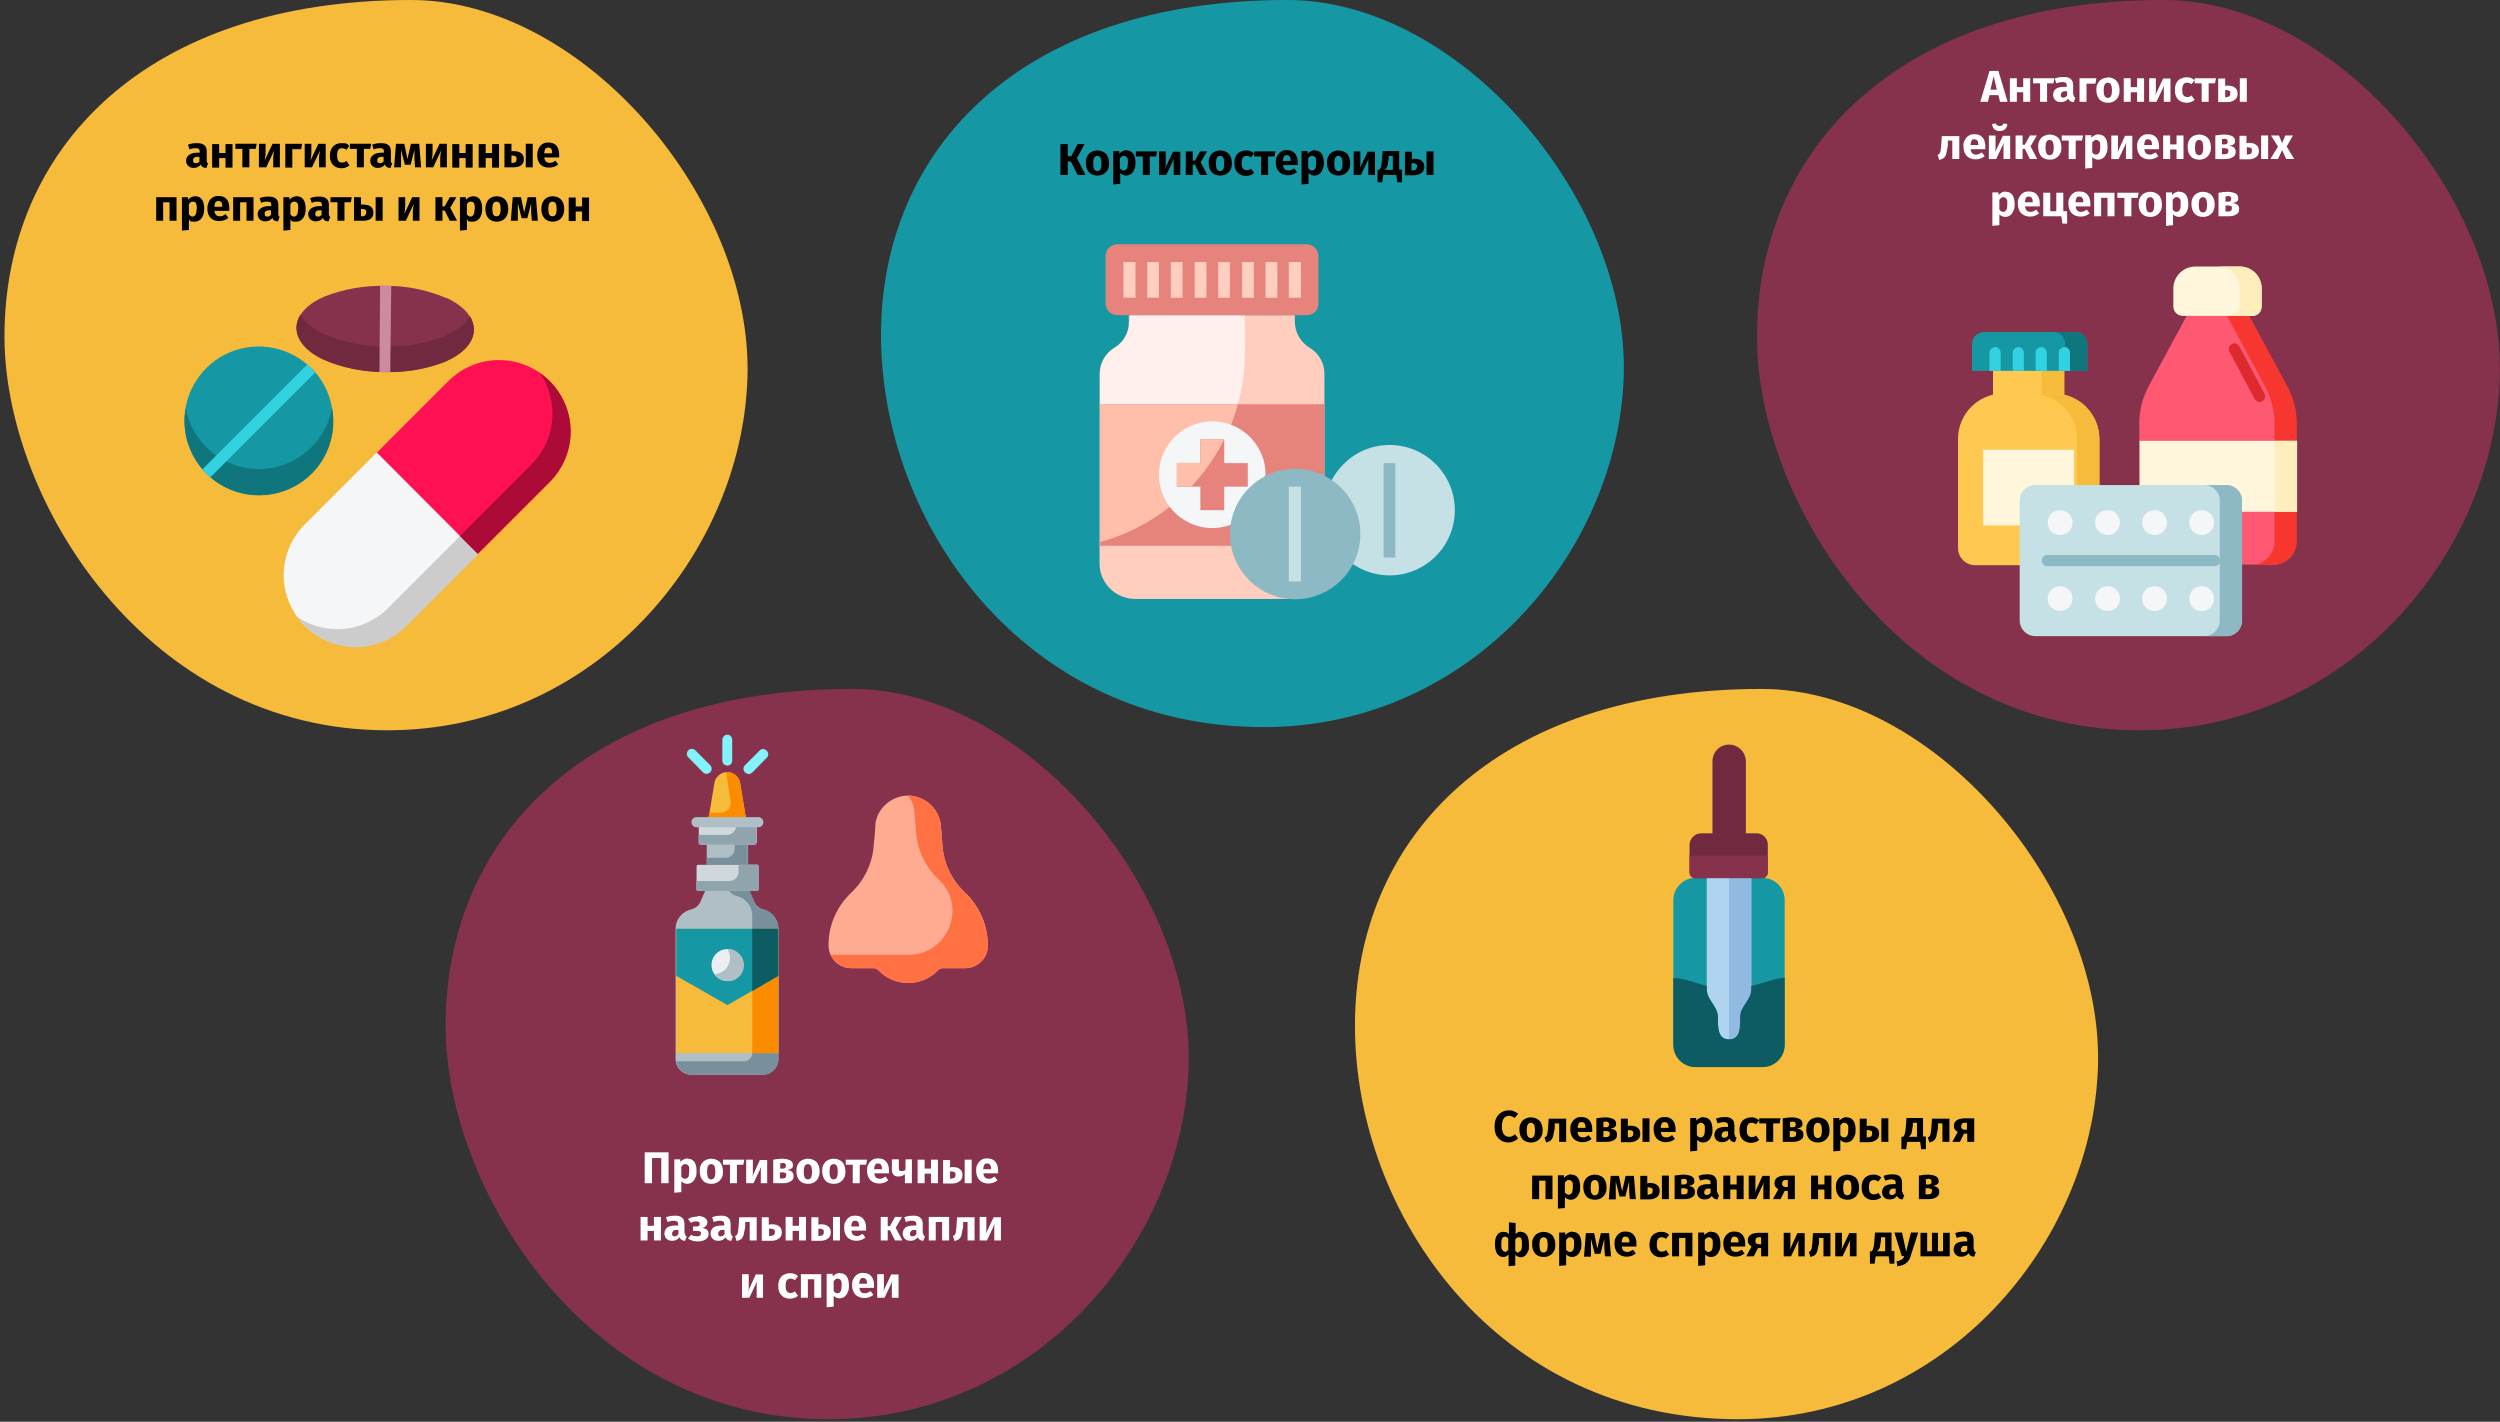 <?xml version="1.0" encoding="UTF-8"?>
<svg xmlns="http://www.w3.org/2000/svg" xmlns:xlink="http://www.w3.org/1999/xlink" id="Ebene_1" version="1.1" viewBox="0 0 786 447">
  <rect x="0" y="0" width="786" height="447" fill="#333333" stroke="none"/>
  <defs>
    <style>
      .st0 {
        fill: #78909c;
      }

      .st1 {
        fill: #cfd8dc;
      }

      .st2 {
        fill: #e5837c;
      }

      .st3 {
        fill: #ffbfab;
      }

      .st4 {
        fill: #b0d3f0;
      }

      .st5 {
        fill: #90bae1;
      }

      .st6 {
        fill: #ffeebd;
      }

      .st7 {
        fill: #fff;
      }

      .st8 {
        fill: #f7372f;
      }

      .st9 {
        fill: #ffab91;
      }

      .st10 {
        fill: #ac0b38;
      }

      .st11 {
        fill: #70293f;
      }

      .st12 {
        fill: #c5e1e6;
      }

      .st13 {
        fill: none;
      }

      .st14 {
        fill: #8db9c4;
      }

      .st15 {
        fill: #ffc850;
      }

      .st16 {
        fill: #de2a2e;
      }

      .st17 {
        fill: #b0bec5;
      }

      .st18 {
        fill: #1598a4;
      }

      .st19 {
        fill: #10767e;
      }

      .st20 {
        fill: #fb8c00;
      }

      .st21 {
        fill: #33d2e1;
      }

      .st22 {
        fill: #ff7043;
      }

      .st23 {
        fill: #fff6db;
      }

      .st24 {
        fill: #fff0ee;
      }

      .st25 {
        fill: #cc8ca0;
      }

      .st26 {
        fill: #ff5872;
      }

      .st27 {
        fill: #0d5b63;
      }

      .st28 {
        fill: #83f2fc;
      }

      .st29 {
        fill: #ccc;
      }

      .st30 {
        fill: #eceff1;
      }

      .st31 {
        fill: #f7bb3c;
      }

      .st32 {
        fill: #ff1053;
      }

      .st33 {
        fill: #90a4ae;
      }

      .st34 {
        fill: #87324c;
      }

      .st35 {
        clip-path: url(#clippath);
      }

      .st36 {
        fill: #ffcebf;
      }

      .st37 {
        fill: #f5f6f7;
      }
    </style>
    <clipPath id="clippath">
      <rect class="st13" width="786" height="447"></rect>
    </clipPath>
  </defs>
  <g class="st35">
    <g>
      <path class="st31" d="M121.8,229.6c65,0,111.4-55.1,113.2-110.8C236.8,63.1,183.8,0,129.2,0,45.7,0,1.4,46.7,1.4,105.9c.1,51.5,44.7,123.7,120.4,123.7Z"></path>
      <path class="st18" d="M397.3,228.6c65,0,111.4-54.8,113.2-110.3,1.8-55.5-51.3-118.3-105.8-118.3-83.4,0-127.7,46.5-127.7,105.4s44.6,123.2,120.3,123.2Z"></path>
      <path class="st36" d="M407.1,99.1v2c0,3.4,1.8,6.5,4.6,8.2,2.9,1.7,4.7,4.8,4.7,8.2v59.6c0,6.2-5,11.2-11.2,11.2h-48.3c-6.2,0-11.2-5-11.2-11.1v-59.6c0-3.4,1.8-6.5,4.6-8.2,2.9-1.7,4.7-4.9,4.6-8.2v-2"></path>
      <path class="st24" d="M355.1,101.1c0,3.4-1.8,6.5-4.6,8.2-2.9,1.7-4.6,4.8-4.6,8.2v52.8c26.8-7.3,45.5-31.7,45.5-59.6s-.4-7.8-1.1-11.6h-35.1v2Z"></path>
      <path class="st2" d="M345.9,127.1h70.5v44.5h-70.5v-44.5Z"></path>
      <path class="st3" d="M345.9,170.4c21.1-5.8,37.5-22.3,43.3-43.3h-43.3v43.3Z"></path>
      <path class="st12" d="M436.9,180.9c11.3,0,20.5-9.2,20.5-20.5s-9.2-20.5-20.5-20.5-20.5,9.2-20.5,20.5,9.2,20.5,20.5,20.5Z"></path>
      <path class="st37" d="M386.9,165c-8.7,3.2-18.3-1.3-21.5-10-3.2-8.7,1.3-18.3,10-21.5,8.7-3.2,18.3,1.3,21.5,10,.7,1.8,1,3.8,1,5.8"></path>
      <path class="st2" d="M410.8,99.1h-59.5c-2.1,0-3.7-1.7-3.7-3.7v-14.9c0-2.1,1.7-3.7,3.7-3.7h59.5c2.1,0,3.7,1.7,3.7,3.7v14.9c.1,2.1-1.6,3.7-3.7,3.7Z"></path>
      <path class="st36" d="M353.2,82.4h3.8v11.2h-3.8v-11.2Z"></path>
      <path class="st36" d="M360.7,82.4h3.7v11.2h-3.7v-11.2Z"></path>
      <path class="st36" d="M368.1,82.4h3.7v11.2h-3.7v-11.2Z"></path>
      <path class="st36" d="M375.6,82.4h3.7v11.2h-3.7v-11.2Z"></path>
      <path class="st36" d="M383,82.4h3.7v11.2h-3.7v-11.2Z"></path>
      <path class="st36" d="M390.5,82.4h3.7v11.2h-3.7v-11.2Z"></path>
      <path class="st36" d="M397.9,82.4h3.7v11.2h-3.7v-11.2Z"></path>
      <path class="st36" d="M405.2,82.4h3.8v11.2h-3.8v-11.2Z"></path>
      <path class="st14" d="M407.2,188.4c11.3,0,20.5-9.2,20.5-20.5s-9.2-20.5-20.5-20.5-20.5,9.2-20.5,20.5,9.2,20.5,20.5,20.5Z"></path>
      <path class="st14" d="M435,145.6h3.7v29.7h-3.7v-29.7Z"></path>
      <path class="st12" d="M405.2,153h3.8v29.8h-3.8v-29.8Z"></path>
      <path class="st2" d="M392.3,145.6h-7.4v-7.5h-7.5v7.5h-7.4v7.4h7.4v7.4h7.5v-7.4h7.4v-7.4Z"></path>
      <path class="st3" d="M384.9,138.1h-7.4v7.4h-7.5v7.4h4.6c4.1-4.4,7.6-9.3,10.3-14.8Z"></path>
      <path class="st34" d="M672.7,229.6c65,0,111.4-55.1,113.2-110.8,1.8-55.7-51.2-118.8-105.7-118.8-83.5,0-127.8,46.7-127.8,105.9,0,51.5,44.7,123.7,120.3,123.7Z"></path>
      <path class="st26" d="M714.7,177.5h-34.7c-4.1,0-7.4-3.3-7.4-7.4v-37c0-4,1-8,2.9-11.6l13.5-25h16.5l13.5,25c1.9,3.6,2.9,7.5,2.9,11.6v37c.2,4.1-3.1,7.4-7.2,7.4Z"></path>
      <path class="st8" d="M719.2,121.6l-13.5-25h-7l13.5,25c1.9,3.6,2.9,7.5,2.9,11.6v37c0,4.1-3.3,7.4-7.4,7.4h7c4.1,0,7.4-3.3,7.4-7.4v-37c0-4.1-1-8-2.9-11.6Z"></path>
      <path class="st23" d="M672.7,138.6h49.5v22.3h-49.5v-22.3Z"></path>
      <path class="st6" d="M715.2,138.6h7v22.3h-7v-22.3Z"></path>
      <path class="st23" d="M708.3,99.3h-22.1c-1.6,0-2.9-1.3-2.9-2.9v-5.7c0-3.8,3.1-6.9,6.9-6.9h13.9c3.8,0,6.9,3.1,6.9,6.9v5.7c0,1.6-1.2,2.9-2.7,2.9Z"></path>
      <path class="st6" d="M704.2,83.8h-7c3.8,0,6.9,3.1,6.9,6.9v5.7c0,1.6-1.3,2.9-2.9,2.9h0,7c1.6,0,2.9-1.3,2.9-2.9v-5.7c0-3.8-3-6.9-6.8-6.9Z"></path>
      <path class="st15" d="M626.6,114.9h22.4v10.8h-22.4v-10.8Z"></path>
      <path class="st31" d="M641.9,114.9h7.1v10.8h-7.1v-10.8Z"></path>
      <path class="st15" d="M654.6,177.7h-33.6c-3,0-5.4-2.4-5.4-5.4v-34.3c0-7.9,6.4-14.3,14.3-14.3h15.8c7.9,0,14.3,6.4,14.3,14.3v34.2c0,3.1-2.4,5.5-5.4,5.5Z"></path>
      <path class="st31" d="M645.7,123.8h-7c7.9,0,14.3,6.4,14.3,14.3v34.2c0,3-2.4,5.4-5.3,5.4h7c3,0,5.4-2.4,5.4-5.3v-34.2c0-8-6.5-14.4-14.4-14.4Z"></path>
      <path class="st23" d="M623.5,141.4h28.6v23.8h-28.6v-23.8Z"></path>
      <path class="st18" d="M656.3,116.6h-36.3v-8.4c0-2.1,1.7-3.8,3.8-3.8h28.6c2.1,0,3.8,1.7,3.8,3.8,0,0,0,8.4,0,8.4Z"></path>
      <path class="st19" d="M652.5,104.4h-7c2.1,0,3.8,1.7,3.8,3.8v8.4h7v-8.4c0-2.1-1.7-3.8-3.8-3.8Z"></path>
      <path class="st21" d="M629,116.6v-5.6c0-1-.7-1.8-1.6-1.9-.9,0-1.8.7-1.9,1.6v5.9h3.5Z"></path>
      <path class="st21" d="M636.3,116.6v-5.6c0-1-.7-1.8-1.6-1.9-.9,0-1.8.7-1.9,1.6v5.9h3.5Z"></path>
      <path class="st21" d="M643.5,116.6v-5.6c0-1-.7-1.8-1.6-1.9-.9,0-1.8.7-1.9,1.6v5.9h3.5Z"></path>
      <path class="st21" d="M650.8,116.6v-5.6c0-1-.7-1.8-1.6-1.9-.9,0-1.8.7-1.9,1.6v5.9h3.5Z"></path>
      <path class="st12" d="M700,200h-60.1c-2.7,0-4.9-2.2-4.9-4.9v-37.7c0-2.7,2.2-4.9,4.9-4.9h60.1c2.7,0,4.9,2.2,4.9,4.9v37.7c0,2.7-2.2,4.9-4.9,4.9Z"></path>
      <path class="st14" d="M700,152.5h-7c2.7,0,4.9,2.2,4.9,4.9v37.7c0,2.7-2.2,4.9-4.9,4.9h7c2.7,0,4.9-2.2,4.9-4.9v-37.7c0-2.7-2.2-4.9-4.9-4.9Z"></path>
      <path class="st37" d="M692.2,168.2c2.2,0,3.9-1.7,3.9-3.9s-1.7-3.9-3.9-3.9-3.9,1.7-3.9,3.9,1.7,3.9,3.9,3.9Z"></path>
      <path class="st37" d="M692.2,192.1c2.2,0,3.9-1.7,3.9-3.9s-1.7-3.9-3.9-3.9-3.9,1.7-3.9,3.9,1.7,3.9,3.9,3.9Z"></path>
      <path class="st37" d="M677.4,168.2c2.2,0,3.9-1.7,3.9-3.9s-1.7-3.9-3.9-3.9-3.9,1.7-3.9,3.9,1.7,3.9,3.9,3.9Z"></path>
      <path class="st37" d="M677.4,192.1c2.2,0,3.9-1.7,3.9-3.9s-1.7-3.9-3.9-3.9-3.9,1.7-3.9,3.9,1.7,3.9,3.9,3.9Z"></path>
      <path class="st37" d="M662.6,168.2c2.2,0,3.9-1.7,3.9-3.9s-1.7-3.9-3.9-3.9-3.9,1.7-3.9,3.9,1.7,3.9,3.9,3.9Z"></path>
      <path class="st37" d="M662.6,192.1c2.2,0,3.9-1.7,3.9-3.9s-1.7-3.9-3.9-3.9-3.9,1.7-3.9,3.9,1.7,3.9,3.9,3.9Z"></path>
      <path class="st37" d="M647.7,168.2c2.2,0,3.9-1.7,3.9-3.9s-1.7-3.9-3.9-3.9-3.9,1.7-3.9,3.9,1.7,3.9,3.9,3.9Z"></path>
      <path class="st37" d="M647.7,192.1c2.2,0,3.9-1.7,3.9-3.9s-1.7-3.9-3.9-3.9-3.9,1.7-3.9,3.9,1.7,3.9,3.9,3.9Z"></path>
      <path class="st14" d="M696.2,174.5h-52.4c-1-.1-1.8.7-1.9,1.6,0,1,.7,1.8,1.6,1.9h52.7c1,0,1.8-.7,1.9-1.6,0-1-.7-1.8-1.6-1.9h-.3Z"></path>
      <path class="st16" d="M712,123.8l-8-15c-.5-.8-1.6-1.1-2.4-.6s-1.1,1.4-.7,2.3l8,15c.3.6.9.9,1.5.9s.6,0,.8-.2c.9-.5,1.2-1.5.8-2.4q-.1,0,0,0Z"></path>
      <path class="st34" d="M260.5,446.2c65,0,111.4-55.1,113.2-110.8,1.8-55.7-51.2-118.8-105.8-118.8-83.5,0-127.8,46.7-127.8,105.9,0,51.5,44.8,123.7,120.4,123.7Z"></path>
      <path class="st9" d="M296.3,265.7c-.2-2.4-.3-4.6-.5-6.1-.1-1-.3-2-.7-3h0c-2.3-5.4-8.4-7.9-13.7-5.6-2.5,1.1-4.4,3-5.5,5.5h0c-.4,1.1-.7,2.1-.7,3.1,0,1.5-.3,3.8-.5,6.2-.4,5.6-2.9,10.9-7,14.8-4.6,4.3-7.3,10.4-7.2,16.7,0,3.9,3.2,7.1,7.1,7.1h7c.6,0,1.1.2,1.5.6,4.9,5.2,13.2,5.4,18.4.5l.5-.5c.4-.4.9-.6,1.5-.6h7c3.9,0,7.1-3.2,7.1-7.1,0-6.3-2.6-12.3-7.2-16.7-4.2-3.9-6.7-9.2-7.1-14.9Z"></path>
      <path class="st22" d="M303.3,280.6c-4.1-3.9-6.6-9.2-7-14.9-.2-2.4-.3-4.6-.5-6.1,0-1-.3-2-.7-3h0c-1.7-3.9-5.4-6.4-9.6-6.5.5.7.9,1.4,1.3,2.2h0c.4,1.1.7,2.1.7,3.1.1,1.5.3,3.7.5,6.1.4,5.7,2.9,11,7,14.9l.4.4c8.7,8.5,2.5,23.4-9.7,23.4h-24.6c1.2,2.5,3.7,4.2,6.5,4.2h7c.6,0,1.1.2,1.5.6,4.9,5.2,13.2,5.4,18.4.5l.5-.5c.4-.4.9-.6,1.5-.6h7c3.9,0,7.1-3.2,7.1-7.1-.1-6.3-2.7-12.3-7.3-16.7Z"></path>
      <path class="st31" d="M234.6,257.7l-1.9-11.5c-.4-2.2-2.4-3.8-4.7-3.4-1.8.3-3.1,1.7-3.4,3.4l-1.9,11.5h11.9Z"></path>
      <path class="st20" d="M232.7,246.2c-.3-2-2-3.4-4-3.4h-.6c.2.4.4.9.4,1.3l1.2,7.7c.3,1.8-.9,3.4-2.7,3.7h-4l-.3,2.1h11.9l-1.9-11.4Z"></path>
      <path class="st28" d="M228.7,240.7c-.9,0-1.6-.7-1.6-1.6v-6.4c0-.9.6-1.6,1.4-1.7.9-.1,1.6.6,1.7,1.4v6.7c0,.9-.6,1.6-1.5,1.6Z"></path>
      <path class="st28" d="M222.1,243.3c-.4,0-.8-.2-1.1-.5l-4.5-4.6c-.7-.6-.7-1.6-.2-2.2.6-.7,1.6-.7,2.2-.2.1,0,.1,0,.2.2l4.6,4.6c.6.6.6,1.6,0,2.2-.4.3-.8.5-1.2.5Z"></path>
      <path class="st28" d="M235.3,243.3c-.4,0-.8-.2-1.1-.5-.6-.6-.6-1.6,0-2.2l4.6-4.6c.6-.7,1.6-.7,2.2,0,.7.6.7,1.6.1,2.2,0,.1-.1.1-.2.2l-4.5,4.6c-.3.2-.7.4-1.1.4Z"></path>
      <path class="st17" d="M237.1,283.5l-1.5-3.4h-13.9l-1.5,3.4c-.5,1.2-1.6,2.1-2.9,2.4-2.9.7-4.9,3.2-4.9,6.1v40.9c0,2.8,2.2,5,5,5h22.3c2.8,0,5-2.2,5-5v-40.9c0-2.9-2-5.5-4.9-6.1-1.1-.3-2.2-1.2-2.7-2.4Z"></path>
      <path class="st0" d="M240,285.9c-1.1,0-2.1-.7-2.5-1.7l-1.8-4.1h-6.5c.6.8,1.4,1.4,2.4,1.6,2.9.7,4.9,3.2,4.9,6.1v43.3c0,1.4-1.2,2.6-2.6,2.6h-21.3c.4,2.4,2.5,4.2,4.9,4.2h22.3c2.8,0,5-2.2,5-5v-40.9c-.1-2.9-2.1-5.5-4.8-6.1Z"></path>
      <path class="st1" d="M238,280.1h-18.5c-.3,0-.5-.2-.5-.5v-7.2c0-.3.2-.5.5-.5h18.5c.3,0,.5.2.5.5v7.2c0,.2-.2.5-.5.5Z"></path>
      <path class="st1" d="M237.1,265.6h-16.7c-.4,0-.7-.3-.7-.7v-6.4h18.2v6.4c-.1.4-.4.7-.8.7Z"></path>
      <path class="st33" d="M238,271.8h-5.8v2.3c0,1.6-1.3,2.9-2.9,2.9h-10.4v2.6c0,.3.2.5.5.5h18.6c.3,0,.5-.2.5-.5v-7.2c0-.4-.2-.6-.5-.6Z"></path>
      <path class="st33" d="M231.5,258.5v.9c0,1.7-1.3,3.1-3,3.1h-8.9v2.4c0,.4.3.7.7.7h16.7c.4,0,.7-.3.7-.7v-6.4h-6.2Z"></path>
      <path class="st17" d="M222.2,265.6h13v6.2h-13v-6.2Z"></path>
      <path class="st0" d="M231,265.6v1.2c0,1.6-1.3,2.9-2.9,2.9h-5.9v2.1h12.9v-6.2h-4.1Z"></path>
      <path class="st31" d="M212.6,292h32.1v39.1h-32.1v-39.1Z"></path>
      <path class="st20" d="M236.5,292h8.2v39.1h-8.2v-39.1Z"></path>
      <path class="st18" d="M244.7,306.8v-14.8h-32.1v14.8l16.1,9.2,16-9.2Z"></path>
      <path class="st27" d="M236.5,292v19.6l8.2-4.8v-14.8h-8.2Z"></path>
      <path class="st30" d="M233.7,303.4c0,2.8-2.2,5-5,5s-5-2.2-5-5,2.2-5,5-5,5,2.2,5,5Z"></path>
      <path class="st17" d="M228.7,298.4c1.5,2.3.9,5.4-1.4,7-.8.5-1.7.8-2.6.9,1.6,2.3,4.7,2.9,7,1.3s2.9-4.7,1.3-7c-1.1-1.4-2.6-2.2-4.3-2.2Z"></path>
      <path class="st17" d="M238.4,260.1h-19.4c-.9,0-1.6-.7-1.6-1.6s.7-1.6,1.6-1.6h19.4c.9,0,1.6.7,1.6,1.6s-.7,1.6-1.6,1.6Z"></path>
      <path class="st31" d="M546.4,446.2c65,0,111.4-55.1,113.2-110.8,1.8-55.7-51.2-118.8-105.8-118.8-83.5,0-127.8,46.7-127.8,105.9s44.6,123.7,120.4,123.7Z"></path>
      <path class="st18" d="M533.1,276h21c3.9,0,7,3.1,7,7v45.4c0,3.9-3.1,7-7,7h-21c-3.9,0-7-3.1-7-7v-45.4c0-3.8,3.1-7,7-7Z"></path>
      <path class="st11" d="M534.8,262h17.5c1.9,0,3.5,1.6,3.5,3.5v8.8c0,1-.8,1.8-1.8,1.8h-21c-1,0-1.8-.8-1.8-1.8v-8.8c.1-1.9,1.7-3.5,3.6-3.5Z"></path>
      <path class="st11" d="M543.6,234.1c2.9,0,5.3,2.4,5.3,5.3v22.8h-10.5v-22.8c0-3,2.3-5.3,5.2-5.3Z"></path>
      <path class="st4" d="M536.6,276v34.9c0,3.5,3.5,5.3,3.5,8.8s0,7,3.5,7,3.5-3.5,3.5-7,3.5-5.3,3.5-8.8v-34.9h-14Z"></path>
      <path class="st5" d="M550.6,276v34.9c0,3.5-3.5,5.3-3.5,8.8s0,7-3.5,7v-50.7h7Z"></path>
      <path class="st27" d="M550.6,310v1c0,3.5-3.5,5.3-3.5,8.8s0,7-3.5,7-3.5-3.5-3.5-7-3.5-5.3-3.5-8.8v-1c-3.8-1-7.2-2.5-10.5-2.5v21c0,3.9,3.1,7,7,7h21c3.9,0,7-3.1,7-7v-21.1c-2.3,0-6.2,1.5-10.5,2.6Z"></path>
      <path class="st34" d="M555.8,269v5.3c0,1-.8,1.8-1.8,1.8h-21c-1,0-1.8-.8-1.8-1.8v-5.3h24.6Z"></path>
      <path class="st7" d="M210.2,362.3v9.7h-2.3v-7.9h-2.9v7.9h-2.3v-9.7h7.5ZM216.2,364.3c.9,0,1.6.3,2.1,1,.5.7.7,1.7.7,2.9s-.1,1.5-.4,2.1c-.2.6-.6,1.1-1,1.4-.4.3-1,.5-1.6.5s-1.3-.3-1.8-.8v3.4l-2.2.2v-10.5h1.9v.8c.4-.4.7-.6,1.1-.8.4-.2.8-.3,1.1-.3ZM215.4,370.6c.9,0,1.3-.8,1.3-2.3s0-1.5-.3-1.8c-.2-.3-.5-.5-.9-.5s-.5,0-.7.2c-.2.1-.4.4-.6.6v3.1c.3.4.7.7,1.1.7ZM223.6,364.3c1.1,0,2,.4,2.7,1,.6.7,1,1.7,1,2.9s-.1,1.5-.4,2.1c-.3.6-.7,1-1.3,1.4-.5.3-1.2.5-1.9.5-1.1,0-2-.3-2.7-1-.6-.7-1-1.7-1-2.9s.1-1.5.4-2.1c.3-.6.7-1.1,1.3-1.4.6-.3,1.2-.5,1.9-.5ZM223.6,366c-.4,0-.8.2-1,.6-.2.4-.3,1-.3,1.8s.1,1.4.3,1.8c.2.4.6.6,1,.6s.8-.2,1-.6c.2-.4.3-1,.3-1.8s-.1-1.4-.3-1.8c-.2-.4-.6-.6-1-.6ZM234,364.6l-.3,1.6h-2v5.8h-2.2v-5.8h-2.2v-1.6h6.7ZM241.3,372h-2.1v-2.6c0-.5,0-1,0-1.5,0-.5.1-.9.2-1.2l-2.5,5.3h-2.3v-7.4h2.1v2.7c0,.5,0,1,0,1.5,0,.5-.1.9-.2,1.2l2.4-5.3h2.3v7.4ZM247.6,367.9c1.3.1,1.9.8,1.9,1.8s-.3,1.3-.9,1.7c-.6.4-1.4.6-2.4.6h-3.1v-7.4c1.1-.2,2.1-.3,2.9-.3s1.8.2,2.4.5c.6.3.9.8.9,1.5s-.1.8-.4,1c-.3.3-.6.4-1.2.5ZM246,365.7c-.3,0-.5,0-.7,0v1.7h.8c.3,0,.5,0,.7-.2.2-.1.3-.4.3-.7,0-.6-.4-.9-1.1-.9ZM246.1,370.5c.7,0,1.1-.3,1.1-1s0-.5-.3-.7c-.2-.1-.5-.2-.8-.2h-.9v1.9h.9ZM254,364.3c1.1,0,2,.4,2.7,1,.6.7,1,1.7,1,2.9s-.2,1.5-.4,2.1c-.3.6-.7,1-1.3,1.4-.5.3-1.2.5-1.9.5-1.1,0-2-.3-2.7-1-.6-.7-1-1.7-1-2.9s.1-1.5.4-2.1c.3-.6.7-1.1,1.3-1.4.6-.3,1.2-.5,1.9-.5ZM254,366c-.4,0-.8.2-1,.6-.2.4-.3,1-.3,1.8s.1,1.4.3,1.8c.2.4.6.6,1,.6s.8-.2,1-.6c.2-.4.3-1,.3-1.8s-.1-1.4-.3-1.8c-.2-.4-.6-.6-1-.6ZM262.1,364.3c1.1,0,2,.4,2.7,1,.6.7,1,1.7,1,2.9s-.1,1.5-.4,2.1c-.3.6-.7,1-1.3,1.4-.5.3-1.2.5-1.9.5-1.1,0-2-.3-2.7-1-.6-.7-1-1.7-1-2.9s.1-1.5.4-2.1c.3-.6.7-1.1,1.3-1.4.5-.3,1.2-.5,1.9-.5ZM262.1,366c-.4,0-.8.2-1,.6-.2.4-.3,1-.3,1.8s.1,1.4.3,1.8c.2.4.6.6,1,.6s.8-.2,1-.6c.2-.4.3-1,.3-1.8s-.1-1.4-.3-1.8c-.2-.4-.6-.6-1-.6ZM272.6,364.6l-.3,1.6h-2v5.8h-2.2v-5.8h-2.2v-1.6h6.7ZM279.5,368.1c0,.3,0,.6,0,.8h-4.6c0,.6.3,1.1.5,1.3s.7.4,1.2.4.6,0,.9-.2c.3-.1.6-.3.9-.5l.9,1.2c-.9.7-1.8,1-2.9,1s-2.1-.4-2.8-1.1c-.6-.7-1-1.7-1-2.9s.1-1.4.4-2c.3-.6.7-1.1,1.2-1.4.5-.4,1.1-.5,1.9-.5,1.1,0,1.9.3,2.5,1s.9,1.6.9,2.8ZM277.3,367.5c0-1.1-.4-1.7-1.2-1.7s-.7.1-.9.4c-.2.3-.3.7-.4,1.4h2.5ZM286.7,364.6v7.4h-2.2v-2.8c-.3.2-.6.4-.9.5-.4.1-.7.2-1.1.2-.7,0-1.3-.2-1.6-.6-.4-.4-.5-1-.5-1.7v-3.1h2.2v2.8c0,.3,0,.6.2.7.1.1.3.2.6.2s.4,0,.7-.1c.2,0,.4-.2.6-.4v-3.2h2.2ZM292.7,372v-3h-2v3h-2.2v-7.4h2.2v2.8h2v-2.8h2.2v7.4h-2.2ZM299.2,366.9c1.2,0,2.1.2,2.6.7.6.4.8,1.1.8,1.9s-.3,1.5-.9,1.9c-.6.4-1.3.7-2.3.7h-2.9v-7.4h2.2v2.3h.4ZM303.3,364.6h2.2v7.4h-2.2v-7.4ZM299.3,370.5c.8,0,1.1-.4,1.1-1.1s0-.7-.3-.8c-.2-.2-.5-.3-1-.3h-.4v2.3h.5ZM313.8,368.1c0,.3,0,.6,0,.8h-4.6c0,.6.3,1.1.5,1.3.3.3.7.4,1.2.4s.6,0,.9-.2c.3-.1.6-.3.9-.5l.9,1.2c-.9.7-1.8,1-2.9,1s-2.1-.4-2.8-1.1c-.6-.7-1-1.7-1-2.9s.1-1.4.4-2c.3-.6.7-1.1,1.2-1.4.5-.4,1.1-.5,1.9-.5,1.1,0,1.9.3,2.5,1s.9,1.6.9,2.8ZM311.6,367.5c0-1.1-.4-1.7-1.2-1.7s-.7.1-.9.4c-.2.3-.3.7-.4,1.4h2.5ZM205.6,390v-3h-2v3h-2.2v-7.4h2.2v2.8h2v-2.8h2.2v7.4h-2.2ZM215.4,387.8c0,.3,0,.5.1.6,0,.1.2.2.4.3l-.5,1.4c-.5,0-.8-.1-1.1-.3-.3-.2-.5-.4-.7-.8-.5.7-1.2,1.1-2.2,1.1s-1.3-.2-1.8-.6c-.4-.4-.7-1-.7-1.7s.3-1.4.9-1.9c.6-.4,1.5-.6,2.6-.6h.8v-.3c0-.4,0-.7-.3-.9-.2-.2-.5-.3-1-.3s-.5,0-.9.1c-.3,0-.7.2-1.1.3l-.5-1.5c.5-.2.9-.3,1.4-.4.5,0,1-.1,1.4-.1,1.1,0,1.8.2,2.3.7.5.4.7,1.1.7,2v2.9ZM212.1,388.7c.5,0,.9-.2,1.2-.7v-1.3h-.5c-.5,0-.9,0-1.1.3-.2.2-.4.5-.4.8s0,.5.2.7c.2.2.4.2.6.2ZM219.5,382.3c.8,0,1.5.2,2.1.6.6.4.8.9.8,1.5s-.5,1.4-1.6,1.7c.7,0,1.2.3,1.5.6.3.3.5.7.5,1.2,0,.8-.3,1.4-1,1.8-.6.4-1.5.6-2.5.6s-2.2-.3-3-.9l1-1.2c.3.2.6.4.9.4.3,0,.6.1,1,.1.8,0,1.2-.3,1.2-.9s-.4-.8-1.3-.8h-1.2v-1.4h1c.4,0,.6,0,.8-.2.2-.1.3-.4.3-.6s0-.4-.3-.6c-.2-.1-.4-.2-.7-.2s-.6,0-.9.1c-.3,0-.5.2-.8.4l-1-1.2c.4-.3.9-.5,1.3-.6.5-.1,1-.2,1.6-.2ZM229.9,387.8c0,.3,0,.5.1.6,0,.1.2.2.4.3l-.5,1.4c-.5,0-.8-.1-1.1-.3-.3-.2-.5-.4-.7-.8-.5.7-1.2,1.1-2.2,1.1s-1.3-.2-1.8-.6c-.4-.4-.7-1-.7-1.7s.3-1.4.9-1.9c.6-.4,1.5-.6,2.6-.6h.8v-.3c0-.4,0-.7-.3-.9-.2-.2-.5-.3-1-.3s-.5,0-.9.1c-.3,0-.7.2-1.1.3l-.5-1.5c.5-.2.9-.3,1.4-.4.5,0,1-.1,1.4-.1,1.1,0,1.8.2,2.3.7.5.4.7,1.1.7,2v2.9ZM226.6,388.7c.5,0,.9-.2,1.2-.7v-1.3h-.5c-.5,0-.9,0-1.1.3-.2.2-.4.5-.4.8s0,.5.2.7c.2.2.4.2.6.2ZM237.9,382.6v7.4h-2.2v-5.8h-1.4v1.6c-.2,1.1-.4,1.9-.5,2.4-.1.5-.4,1-.7,1.3-.3.3-.8.5-1.5.7l-.5-1.6c.3-.1.5-.3.6-.4.1-.2.2-.4.3-.7,0-.3.1-.9.2-1.7l.2-3.1h5.6ZM242.4,384.9c1.2,0,2.1.2,2.6.7.6.4.8,1.1.8,1.9s-.3,1.5-.9,1.9c-.6.4-1.3.7-2.3.7h-3.1v-7.4h2.2v2.3h.5ZM242.5,388.5c.8,0,1.1-.4,1.1-1.1s0-.7-.3-.8c-.2-.2-.5-.3-1-.3h-.5v2.3h.6ZM251.2,390v-3h-2v3h-2.2v-7.4h2.2v2.8h2v-2.8h2.2v7.4h-2.2ZM257.8,384.9c1.2,0,2.1.2,2.6.7.6.4.8,1.1.8,1.9s-.3,1.5-.9,1.9c-.6.4-1.3.7-2.3.7h-2.9v-7.4h2.2v2.3h.4ZM261.9,382.6h2.2v7.4h-2.2v-7.4ZM257.9,388.5c.8,0,1.1-.4,1.1-1.1s0-.7-.3-.8c-.2-.2-.5-.3-1-.3h-.4v2.3h.5ZM272.3,386.1c0,.3,0,.6,0,.8h-4.6c0,.6.3,1.1.5,1.3s.7.4,1.2.4.6,0,.9-.2c.3-.1.6-.3.9-.5l.9,1.2c-.9.7-1.8,1-2.9,1s-2.1-.4-2.8-1.1c-.6-.7-1-1.7-1-2.9s.1-1.4.4-2c.3-.6.7-1.1,1.2-1.4.5-.4,1.1-.5,1.9-.5,1.1,0,1.9.3,2.5,1,.6.7.9,1.6.9,2.8ZM270.1,385.5c0-1.1-.4-1.7-1.2-1.7s-.7.1-.9.4c-.2.3-.3.7-.4,1.4h2.5ZM283.6,382.6l-2,3.4,2.1,4h-2.3l-1.6-3.2h-.7v3.2h-2.2v-7.4h2.2v2.9h.7l1.6-2.9h2.1ZM290.3,387.8c0,.3,0,.5.1.6,0,.1.2.2.4.3l-.5,1.4c-.5,0-.8-.1-1.1-.3-.3-.2-.5-.4-.7-.8-.5.7-1.2,1.1-2.2,1.1s-1.3-.2-1.8-.6c-.4-.4-.7-1-.7-1.7s.3-1.4.9-1.9c.6-.4,1.5-.6,2.6-.6h.8v-.3c0-.4,0-.7-.3-.9-.2-.2-.5-.3-1-.3s-.5,0-.9.1c-.3,0-.7.2-1.1.3l-.5-1.5c.5-.2.9-.3,1.4-.4.5,0,1-.1,1.4-.1,1.1,0,1.8.2,2.3.7.5.4.7,1.1.7,2v2.9ZM286.9,388.7c.5,0,.9-.2,1.2-.7v-1.3h-.5c-.5,0-.9,0-1.1.3-.2.2-.4.5-.4.8s0,.5.2.7c.2.2.4.2.6.2ZM296.2,390v-5.8h-2v5.8h-2.2v-7.4h6.4v7.4h-2.2ZM306.4,382.6v7.4h-2.2v-5.8h-1.4v1.6c-.2,1.1-.4,1.9-.5,2.4-.1.5-.4,1-.7,1.3-.3.3-.9.5-1.5.7l-.5-1.6c.3-.1.5-.3.6-.4.1-.2.2-.4.3-.7,0-.3.1-.9.2-1.7l.2-3.1h5.6ZM314.7,390h-2.1v-2.6c0-.5,0-1,0-1.5,0-.5.1-.9.2-1.2l-2.5,5.3h-2.3v-7.4h2.1v2.7c0,.5,0,1,0,1.5,0,.5-.1.9-.2,1.2l2.5-5.3h2.3v7.4ZM240,408h-2.1v-2.6c0-.5,0-1,0-1.5,0-.5.1-.9.2-1.2l-2.5,5.3h-2.3v-7.4h2.1v2.7c0,.5,0,1,0,1.5,0,.5-.1.9-.2,1.2l2.4-5.3h2.3v7.4ZM248.3,400.3c.5,0,1,0,1.4.2.4.1.8.4,1.2.7l-1,1.3c-.5-.4-.9-.5-1.4-.5s-.9.2-1.1.5c-.3.4-.4,1-.4,1.8s.1,1.3.4,1.7c.3.3.6.5,1.1.5s.5,0,.7-.1c.2,0,.5-.2.7-.4l1,1.4c-.7.6-1.6.9-2.5.9s-1.4-.2-2-.5c-.5-.3-1-.8-1.3-1.4-.3-.6-.4-1.3-.4-2.1s.1-1.5.4-2.1c.3-.6.7-1.1,1.3-1.4.6-.3,1.2-.5,1.9-.5ZM256,408v-5.8h-2v5.8h-2.2v-7.4h6.4v7.4h-2.2ZM264.1,400.3c.9,0,1.6.3,2.1,1,.5.7.7,1.7.7,2.9s-.1,1.5-.4,2.1c-.2.6-.6,1.1-1,1.4-.4.3-1,.5-1.6.5s-1.3-.3-1.8-.8v3.4l-2.2.2v-10.5h1.9v.8c.4-.4.7-.6,1.1-.8.4-.2.8-.3,1.1-.3ZM263.3,406.6c.9,0,1.3-.8,1.3-2.3s0-1.5-.3-1.8c-.2-.3-.5-.5-.9-.5s-.5,0-.7.2c-.2.1-.4.4-.6.6v3.1c.3.4.7.7,1.1.7ZM274.8,404.1c0,.3,0,.6,0,.8h-4.6c0,.6.3,1.1.5,1.3.3.3.7.4,1.2.4s.6,0,.9-.2c.3-.1.6-.3.9-.5l.9,1.2c-.9.7-1.8,1-2.9,1s-2.1-.4-2.8-1.1c-.6-.7-1-1.7-1-2.9s.1-1.4.4-2c.3-.6.7-1.1,1.2-1.4.5-.4,1.1-.5,1.9-.5,1.1,0,1.9.3,2.5,1,.6.7.9,1.6.9,2.8ZM272.6,403.5c0-1.1-.4-1.7-1.2-1.7s-.7.1-.9.4c-.2.3-.3.7-.4,1.4h2.5ZM282.5,408h-2.1v-2.6c0-.5,0-1,0-1.5,0-.5.1-.9.2-1.2l-2.5,5.3h-2.3v-7.4h2.1v2.7c0,.5,0,1,0,1.5,0,.5-.1.9-.2,1.2l2.5-5.3h2.3v7.4Z"></path>
      <path d="M341,45.3l-2.4,4.4,2.7,5.3h-2.5l-2.1-4.2h-1v4.2h-2.3v-9.7h2.3v3.8h1.1l2-3.8h2.3ZM345,47.3c1.1,0,2,.4,2.7,1,.6.7,1,1.7,1,2.9s-.1,1.5-.4,2.1c-.3.6-.7,1-1.3,1.4-.5.3-1.2.5-1.9.5-1.1,0-2-.3-2.7-1-.6-.7-1-1.7-1-2.9s.1-1.5.4-2.1c.3-.6.7-1.1,1.3-1.4.5-.3,1.2-.5,1.9-.5ZM345,49c-.4,0-.8.2-1,.6-.2.4-.3,1-.3,1.8s.1,1.4.3,1.8c.2.4.6.6,1,.6s.8-.2,1-.6c.2-.4.3-1,.3-1.8s-.1-1.4-.3-1.8c-.2-.4-.6-.6-1-.6ZM354.2,47.3c.9,0,1.6.3,2.1,1,.5.7.7,1.7.7,2.9s-.1,1.5-.4,2.1c-.2.6-.6,1.1-1,1.4-.4.3-1,.5-1.6.5s-1.3-.3-1.8-.8v3.4l-2.2.2v-10.5h1.9v.8c.4-.4.7-.6,1.1-.8.4-.2.8-.3,1.1-.3ZM353.3,53.6c.9,0,1.3-.8,1.3-2.3s0-1.5-.3-1.8c-.2-.3-.5-.5-.9-.5s-.5,0-.7.2c-.2.1-.4.4-.6.6v3.1c.3.4.7.7,1.1.7ZM363.8,47.6l-.3,1.6h-2v5.8h-2.2v-5.8h-2.2v-1.6h6.7ZM371.1,55h-2.1v-2.6c0-.5,0-1,0-1.5,0-.5.1-.9.2-1.2l-2.5,5.3h-2.3v-7.4h2.1v2.7c0,.5,0,1,0,1.5,0,.5-.1.9-.2,1.2l2.5-5.3h2.3v7.4ZM379.5,47.6l-2,3.4,2.1,4h-2.3l-1.6-3.2h-.7v3.2h-2.2v-7.4h2.2v2.9h.7l1.6-2.9h2.1ZM383.6,47.3c1.1,0,2,.4,2.7,1,.6.7,1,1.7,1,2.9s-.1,1.5-.4,2.1c-.3.6-.7,1-1.3,1.4-.5.3-1.2.5-1.9.5-1.1,0-2-.3-2.7-1-.6-.7-1-1.7-1-2.9s.1-1.5.4-2.1c.3-.6.7-1.1,1.3-1.4.6-.3,1.2-.5,1.9-.5ZM383.6,49c-.4,0-.8.2-1,.6-.2.4-.3,1-.3,1.8s.1,1.4.3,1.8c.2.4.6.6,1,.6s.8-.2,1-.6c.2-.4.3-1,.3-1.8s-.1-1.4-.3-1.8c-.2-.4-.6-.6-1-.6ZM391.7,47.3c.5,0,1,0,1.4.2.4.1.8.4,1.2.7l-1,1.3c-.5-.4-.9-.5-1.4-.5s-.9.2-1.1.5c-.3.4-.4,1-.4,1.8s.1,1.3.4,1.7c.3.3.6.5,1.1.5s.5,0,.7-.1c.2,0,.5-.2.7-.4l1,1.4c-.7.6-1.6.9-2.5.9s-1.4-.2-2-.5c-.5-.3-1-.8-1.3-1.4-.3-.6-.4-1.3-.4-2.1s.1-1.5.4-2.1c.3-.6.7-1.1,1.3-1.4.6-.3,1.2-.5,1.9-.5ZM401,47.6l-.3,1.6h-2v5.8h-2.2v-5.8h-2.2v-1.6h6.7ZM408,51.1c0,.3,0,.6,0,.8h-4.6c0,.6.3,1.1.5,1.3.3.3.7.4,1.2.4s.6,0,.9-.2c.3-.1.6-.3.9-.5l.9,1.2c-.9.7-1.8,1-2.9,1s-2.1-.4-2.8-1.1c-.6-.7-1-1.7-1-2.9s.1-1.4.4-2c.3-.6.7-1.1,1.2-1.4.5-.4,1.1-.5,1.9-.5,1.1,0,1.9.3,2.5,1,.6.7.9,1.6.9,2.8ZM405.8,50.5c0-1.1-.4-1.7-1.2-1.7s-.7.1-.9.4c-.2.3-.3.7-.4,1.4h2.5ZM413.4,47.3c.9,0,1.6.3,2.1,1,.5.7.7,1.7.7,2.9s-.1,1.5-.4,2.1c-.2.6-.6,1.1-1,1.4-.4.3-1,.5-1.6.5s-1.3-.3-1.8-.8v3.4l-2.2.2v-10.5h1.9v.8c.4-.4.7-.6,1.1-.8.4-.2.8-.3,1.1-.3ZM412.5,53.6c.9,0,1.3-.8,1.3-2.3s0-1.5-.3-1.8c-.2-.3-.5-.5-.9-.5s-.5,0-.7.2c-.2.1-.4.4-.6.6v3.1c.3.4.7.7,1.1.7ZM420.8,47.3c1.1,0,2,.4,2.7,1,.6.7,1,1.7,1,2.9s-.1,1.5-.4,2.1c-.3.6-.7,1-1.3,1.4-.5.3-1.2.5-1.9.5-1.1,0-2-.3-2.7-1-.6-.7-1-1.7-1-2.9s.1-1.5.4-2.1c.3-.6.7-1.1,1.3-1.4.5-.3,1.2-.5,1.9-.5ZM420.8,49c-.4,0-.8.2-1,.6-.2.4-.3,1-.3,1.8s.1,1.4.3,1.8c.2.4.6.6,1,.6s.8-.2,1-.6c.2-.4.3-1,.3-1.8s-.1-1.4-.3-1.8c-.2-.4-.6-.6-1-.6ZM432.3,55h-2.1v-2.6c0-.5,0-1,0-1.5,0-.5.1-.9.2-1.2l-2.5,5.3h-2.3v-7.4h2.1v2.7c0,.5,0,1,0,1.5,0,.5-.1.9-.2,1.2l2.5-5.3h2.3v7.4ZM440.8,53.4v3.9h-1.5l-.3-2.3h-4.1l-.3,2.3h-1.5v-3.9h.5c.2-.1.3-.3.4-.5.1-.2.2-.5.3-1,0-.4.2-1.1.2-1.9l.2-2.5h5.2v5.8h.8ZM437.9,49h-1.3v.9c-.1.7-.2,1.3-.3,1.8,0,.4-.2.8-.4,1.1-.2.3-.4.5-.7.6h2.7v-4.4ZM444.4,49.9c1.2,0,2.1.2,2.6.7.6.4.8,1.1.8,1.9s-.3,1.5-.9,1.9c-.6.4-1.3.7-2.3.7h-2.9v-7.4h2.2v2.3h.4ZM448.5,47.6h2.2v7.4h-2.2v-7.4ZM444.4,53.5c.8,0,1.1-.4,1.1-1.1s0-.7-.3-.8c-.2-.2-.5-.3-1-.3h-.4v2.3h.5Z"></path>
      <path d="M474.4,349.1c.6,0,1.1,0,1.6.3.5.2.9.4,1.3.8l-1.1,1.3c-.3-.2-.6-.4-.9-.5s-.6-.2-.9-.2c-.7,0-1.2.3-1.6.8-.4.6-.6,1.4-.6,2.5s.2,2,.6,2.5c.4.5.9.8,1.6.8s.7,0,1-.2c.3-.1.6-.3.9-.6l1,1.3c-.4.4-.8.7-1.3.9-.5.2-1.1.4-1.7.4-.9,0-1.7-.2-2.3-.6-.7-.4-1.2-1-1.6-1.7-.4-.8-.5-1.7-.5-2.8s.2-2,.6-2.7c.4-.8.9-1.3,1.6-1.7.7-.4,1.4-.6,2.3-.6ZM481.3,351.3c1.1,0,2,.4,2.7,1,.6.7,1,1.7,1,2.9s-.1,1.5-.4,2.1c-.3.6-.7,1-1.3,1.4-.5.3-1.2.5-1.9.5-1.1,0-2-.3-2.7-1-.6-.7-1-1.7-1-2.9s.1-1.5.4-2.1c.3-.6.7-1.1,1.3-1.4.6-.3,1.2-.5,1.9-.5ZM481.3,353c-.4,0-.8.2-1,.6-.2.4-.3,1-.3,1.8s.1,1.4.3,1.8c.2.4.6.6,1,.6s.8-.2,1-.6c.2-.4.3-1,.3-1.8s-.1-1.4-.3-1.8c-.2-.4-.6-.6-1-.6ZM492.4,351.6v7.4h-2.2v-5.8h-1.4v1.6c-.2,1.1-.4,1.9-.5,2.4-.1.5-.4,1-.7,1.3-.3.3-.8.5-1.5.7l-.5-1.6c.3-.1.5-.3.6-.4.1-.2.2-.4.3-.7,0-.3.1-.9.2-1.7l.2-3.1h5.6ZM500.6,355.1c0,.3,0,.6,0,.8h-4.6c0,.6.3,1.1.5,1.3s.7.4,1.2.4.6,0,.9-.2c.3-.1.6-.3.9-.5l.9,1.2c-.9.7-1.8,1-2.9,1s-2.1-.4-2.8-1.1c-.6-.7-1-1.7-1-2.9s.1-1.4.4-2c.3-.6.7-1.1,1.2-1.4.5-.4,1.1-.5,1.9-.5,1.1,0,1.9.3,2.5,1,.6.7.9,1.6.9,2.8ZM498.5,354.5c0-1.1-.4-1.7-1.2-1.7s-.7.1-.9.4c-.2.3-.3.7-.4,1.4h2.5ZM506.5,354.9c1.3.1,1.9.8,1.9,1.8s-.3,1.3-.9,1.7c-.6.4-1.4.6-2.4.6h-3.2v-7.4c1.1-.2,2.1-.3,2.9-.3s1.8.2,2.4.5c.6.3.9.8.9,1.5s-.1.8-.4,1c-.3.3-.6.4-1.2.5ZM504.8,352.7c-.3,0-.5,0-.7,0v1.7h.8c.3,0,.5,0,.7-.2.2-.1.3-.4.3-.7,0-.6-.4-.9-1.1-.9ZM505,357.5c.7,0,1.1-.3,1.1-1s0-.5-.3-.7c-.2-.1-.5-.2-.8-.2h-.9v1.9h.9ZM512.3,353.9c1.2,0,2.1.2,2.6.7.6.4.8,1.1.8,1.9s-.3,1.5-.9,1.9c-.6.4-1.3.7-2.3.7h-2.9v-7.4h2.2v2.3h.4ZM516.4,351.6h2.2v7.4h-2.2v-7.4ZM512.4,357.5c.8,0,1.1-.4,1.1-1.1s0-.7-.3-.8c-.2-.2-.5-.3-1-.3h-.4v2.3h.5ZM526.8,355.1c0,.3,0,.6,0,.8h-4.6c0,.6.3,1.1.5,1.3.3.3.7.4,1.2.4s.6,0,.9-.2c.3-.1.6-.3.9-.5l.9,1.2c-.9.7-1.8,1-2.9,1s-2.1-.4-2.8-1.1c-.6-.7-1-1.7-1-2.9s.1-1.4.4-2c.3-.6.7-1.1,1.2-1.4.5-.4,1.1-.5,1.9-.5,1.1,0,1.9.3,2.5,1,.6.7.9,1.6.9,2.8ZM524.6,354.5c0-1.1-.4-1.7-1.2-1.7s-.7.1-.9.4c-.2.3-.3.7-.4,1.4h2.5ZM535.6,351.3c.9,0,1.6.3,2.1,1,.5.7.7,1.7.7,2.9s-.1,1.5-.4,2.1c-.2.6-.6,1.1-1,1.4-.4.3-1,.5-1.6.5s-1.3-.3-1.8-.8v3.4l-2.2.2v-10.5h1.9v.8c.4-.4.7-.6,1.1-.8.4-.2.8-.3,1.1-.3ZM534.7,357.6c.9,0,1.3-.8,1.3-2.3s0-1.5-.3-1.8c-.2-.3-.5-.5-.9-.5s-.5,0-.7.2c-.2.1-.4.4-.6.6v3.1c.3.4.7.7,1.1.7ZM545.5,356.8c0,.3,0,.5.1.6,0,.1.2.2.4.3l-.5,1.4c-.5,0-.8-.1-1.1-.3-.3-.2-.5-.4-.7-.8-.5.7-1.2,1.1-2.2,1.1s-1.3-.2-1.8-.6c-.4-.4-.7-1-.7-1.7s.3-1.4.9-1.9c.6-.4,1.5-.6,2.6-.6h.8v-.3c0-.4,0-.7-.3-.9-.2-.2-.5-.3-1-.3s-.5,0-.9.1c-.3,0-.7.2-1.1.3l-.5-1.5c.5-.2.9-.3,1.4-.4.5,0,1-.1,1.4-.1,1.1,0,1.8.2,2.3.7.5.4.7,1.1.7,2v2.9ZM542.1,357.7c.5,0,.9-.2,1.2-.7v-1.3h-.5c-.5,0-.9,0-1.1.3-.2.2-.4.5-.4.8s0,.5.2.7c.2.2.4.2.6.2ZM550.5,351.3c.5,0,1,0,1.4.2s.8.4,1.2.7l-1,1.3c-.5-.4-.9-.5-1.4-.5s-.9.2-1.1.5c-.3.4-.4,1-.4,1.8s.1,1.3.4,1.7c.3.3.6.5,1.1.5s.5,0,.7-.1c.2,0,.5-.2.7-.4l1,1.4c-.7.6-1.6.9-2.5.9s-1.4-.2-2-.5c-.6-.3-1-.8-1.3-1.4-.3-.6-.4-1.3-.4-2.1s.1-1.5.4-2.1.7-1.1,1.3-1.4c.6-.3,1.2-.5,1.9-.5ZM559.8,351.6l-.3,1.6h-2v5.8h-2.2v-5.8h-2.2v-1.6h6.7ZM565.1,354.9c1.3.1,1.9.8,1.9,1.8s-.3,1.3-.9,1.7c-.6.4-1.4.6-2.4.6h-3.2v-7.4c1.1-.2,2.1-.3,2.9-.3s1.8.2,2.4.5c.6.3.9.8.9,1.5s-.1.8-.4,1c-.3.3-.6.4-1.2.5ZM563.5,352.7c-.3,0-.5,0-.7,0v1.7h.8c.3,0,.5,0,.7-.2.2-.1.3-.4.3-.7,0-.6-.4-.9-1.1-.9ZM563.6,357.5c.7,0,1.1-.3,1.1-1s0-.5-.3-.7c-.2-.1-.5-.2-.8-.2h-.9v1.9h.9ZM571.5,351.3c1.1,0,2,.4,2.7,1,.6.7,1,1.7,1,2.9s-.1,1.5-.4,2.1c-.3.6-.7,1-1.3,1.4-.5.3-1.2.5-1.9.5-1.1,0-2-.3-2.7-1-.6-.7-1-1.7-1-2.9s.1-1.5.4-2.1c.3-.6.7-1.1,1.3-1.4.6-.3,1.2-.5,1.9-.5ZM571.5,353c-.4,0-.8.2-1,.6-.2.4-.3,1-.3,1.8s.1,1.4.3,1.8c.2.4.6.6,1,.6s.8-.2,1-.6c.2-.4.3-1,.3-1.8s-.1-1.4-.3-1.8c-.2-.4-.6-.6-1-.6ZM580.6,351.3c.9,0,1.6.3,2.1,1,.5.7.7,1.7.7,2.9s-.1,1.5-.4,2.1c-.2.6-.6,1.1-1,1.4-.4.3-1,.5-1.6.5s-1.3-.3-1.8-.8v3.4l-2.2.2v-10.5h1.9v.8c.4-.4.7-.6,1.1-.8.4-.2.8-.3,1.1-.3ZM579.8,357.6c.9,0,1.3-.8,1.3-2.3s0-1.5-.3-1.8c-.2-.3-.5-.5-.9-.5s-.5,0-.7.2c-.2.1-.4.4-.6.6v3.1c.3.4.7.7,1.1.7ZM587.4,353.9c1.2,0,2.1.2,2.6.7.6.4.8,1.1.8,1.9s-.3,1.5-.9,1.9c-.6.4-1.3.7-2.3.7h-2.9v-7.4h2.2v2.3h.4ZM591.5,351.6h2.2v7.4h-2.2v-7.4ZM587.5,357.5c.8,0,1.1-.4,1.1-1.1s0-.7-.3-.8c-.2-.2-.5-.3-1-.3h-.4v2.3h.5ZM605.5,357.4v3.9h-1.5l-.3-2.3h-4.1l-.3,2.3h-1.5v-3.9h.5c.2-.1.3-.3.4-.5.1-.2.2-.5.3-1,0-.4.2-1.1.2-1.9l.2-2.5h5.2v5.8h.8ZM602.7,353h-1.3v.9c-.1.7-.2,1.3-.3,1.8,0,.4-.2.8-.4,1.1-.2.3-.4.5-.7.6h2.7v-4.4ZM612.9,351.6v7.4h-2.2v-5.8h-1.4v1.6c-.2,1.1-.4,1.9-.5,2.4-.1.5-.4,1-.7,1.3-.3.3-.8.5-1.5.7l-.5-1.6c.3-.1.5-.3.6-.4.1-.2.2-.4.3-.7,0-.3.1-.9.2-1.7l.2-3.1h5.6ZM620.7,351.6v7.4h-2.2v-2.6h-1l-1.3,2.6h-2.4l1.7-3.1c-.4-.2-.6-.5-.9-.8-.2-.3-.3-.7-.3-1.1,0-.8.3-1.4.9-1.8.6-.4,1.5-.6,2.6-.6h2.8ZM618.4,355.1v-2.1h-.6c-.4,0-.7,0-.9.3-.2.2-.3.4-.3.8s0,.6.3.8c.2.2.5.3.9.3h.7ZM485.9,377v-5.8h-2v5.8h-2.2v-7.4h6.4v7.4h-2.2ZM494,369.3c.9,0,1.6.3,2.1,1,.5.7.7,1.7.7,2.9s-.1,1.5-.4,2.1c-.2.6-.6,1.1-1,1.4-.4.3-1,.5-1.6.5s-1.3-.3-1.8-.8v3.4l-2.2.2v-10.5h1.9v.8c.4-.4.7-.6,1.1-.8.4-.2.8-.3,1.1-.3ZM493.2,375.6c.9,0,1.3-.8,1.3-2.3s0-1.5-.3-1.8c-.2-.3-.5-.5-.9-.5s-.5,0-.7.2c-.2.1-.4.4-.6.6v3.1c.3.4.7.7,1.1.7ZM501.4,369.3c1.1,0,2,.4,2.7,1,.6.7,1,1.7,1,2.9s-.1,1.5-.4,2.1c-.3.6-.7,1-1.3,1.4-.5.3-1.2.5-1.9.5-1.1,0-2-.3-2.7-1-.6-.7-1-1.7-1-2.9s.1-1.5.4-2.1c.3-.6.7-1.1,1.3-1.4.6-.3,1.2-.5,1.9-.5ZM501.4,371c-.4,0-.8.2-1,.6-.2.4-.3,1-.3,1.8s.1,1.4.3,1.8c.2.4.6.6,1,.6s.8-.2,1-.6c.2-.4.3-1,.3-1.8s-.1-1.4-.3-1.8c-.2-.4-.5-.6-1-.6ZM514.5,377h-2.1l-.2-2.7c0-.5,0-.8,0-1,0-.5,0-1.1,0-1.8l-1.2,4.7h-1.8l-1.2-4.7c0,.5,0,1,0,1.7s0,.6,0,1.2v2.7h-2.2l.6-7.4h2.6l1,4.8,1.1-4.8h2.6l.6,7.4ZM518.4,371.9c1.2,0,2.1.2,2.6.7.6.4.8,1.1.8,1.9s-.3,1.5-.9,1.9c-.6.4-1.3.7-2.3.7h-2.9v-7.4h2.2v2.3h.4ZM522.5,369.6h2.2v7.4h-2.2v-7.4ZM518.5,375.5c.8,0,1.1-.4,1.1-1.1s0-.7-.3-.8c-.2-.2-.5-.3-1-.3h-.3v2.3h.5ZM531,372.9c1.3.1,1.9.8,1.9,1.8s-.3,1.3-.9,1.7c-.6.4-1.4.6-2.4.6h-3.1v-7.4c1.1-.2,2.1-.3,2.9-.3s1.8.2,2.4.5c.6.3.9.8.9,1.5s-.1.8-.4,1c-.3.3-.6.4-1.2.5ZM529.3,370.7c-.3,0-.5,0-.7,0v1.7h.8c.3,0,.5,0,.7-.2.2-.1.3-.4.3-.7,0-.6-.4-.9-1.1-.9ZM529.5,375.5c.7,0,1.1-.3,1.1-1s0-.5-.3-.7c-.2-.1-.5-.2-.8-.2h-.9v1.9h.9ZM540,374.8c0,.3,0,.5.1.6,0,.1.2.2.4.3l-.5,1.4c-.5,0-.8-.1-1.1-.3-.3-.2-.5-.4-.7-.8-.5.7-1.2,1.1-2.2,1.1s-1.3-.2-1.8-.6c-.4-.4-.7-1-.7-1.7s.3-1.4.9-1.9c.6-.4,1.5-.6,2.6-.6h.8v-.3c0-.4,0-.7-.3-.9-.2-.2-.5-.3-1-.3s-.5,0-.9.1c-.3,0-.7.2-1.1.3l-.5-1.5c.5-.2.9-.3,1.4-.4.5,0,1-.1,1.4-.1,1.1,0,1.8.2,2.3.7s.7,1.1.7,2v2.9ZM536.6,375.7c.5,0,.9-.2,1.2-.7v-1.3h-.5c-.5,0-.9,0-1.1.3-.2.2-.4.5-.4.8s0,.5.2.7c.2.2.4.2.6.2ZM546,377v-3h-2v3h-2.2v-7.4h2.2v2.8h2v-2.8h2.2v7.4h-2.2ZM556.5,377h-2.1v-2.6c0-.5,0-1,0-1.5,0-.5.1-.9.2-1.2l-2.5,5.3h-2.3v-7.4h2.1v2.7c0,.5,0,1,0,1.5,0,.5-.1.9-.2,1.2l2.4-5.3h2.3v7.4ZM564.3,369.6v7.4h-2.2v-2.6h-1l-1.3,2.6h-2.4l1.7-3.1c-.4-.2-.6-.5-.9-.8-.2-.3-.3-.7-.3-1.1,0-.8.3-1.4.9-1.8.6-.4,1.5-.6,2.6-.6h2.8ZM562.1,373.1v-2.1h-.6c-.4,0-.7,0-.9.3-.2.2-.3.4-.3.8s0,.6.3.8c.2.2.5.3.9.3h.7ZM573.6,377v-3h-2v3h-2.2v-7.4h2.2v2.8h2v-2.8h2.2v7.4h-2.2ZM580.8,369.3c1.1,0,2,.4,2.7,1,.6.7,1,1.7,1,2.9s-.1,1.5-.4,2.1c-.3.6-.7,1-1.3,1.4-.5.3-1.2.5-1.9.5-1.1,0-2-.3-2.7-1-.6-.7-1-1.7-1-2.9s.1-1.5.4-2.1c.3-.6.7-1.1,1.3-1.4.6-.3,1.2-.5,1.9-.5ZM580.8,371c-.4,0-.8.2-1,.6-.2.4-.3,1-.3,1.8s.1,1.4.3,1.8c.2.4.6.6,1,.6s.8-.2,1-.6c.2-.4.3-1,.3-1.8s-.1-1.4-.3-1.8c-.2-.4-.6-.6-1-.6ZM588.9,369.3c.5,0,1,0,1.4.2.4.1.8.4,1.2.7l-1,1.3c-.5-.4-.9-.5-1.4-.5s-.9.2-1.1.5c-.3.4-.4,1-.4,1.8s.1,1.3.4,1.7c.3.3.6.5,1.1.5s.5,0,.7-.1c.2,0,.5-.2.7-.4l1,1.4c-.7.6-1.6.9-2.5.9s-1.4-.2-2-.5c-.6-.3-1-.8-1.3-1.4-.3-.6-.4-1.3-.4-2.1s.1-1.5.4-2.1c.3-.6.7-1.1,1.3-1.4.5-.3,1.2-.5,1.9-.5ZM598.2,374.8c0,.3,0,.5.1.6,0,.1.2.2.4.3l-.5,1.4c-.5,0-.8-.1-1.1-.3-.3-.2-.5-.4-.7-.8-.5.7-1.2,1.1-2.2,1.1s-1.3-.2-1.8-.6c-.4-.4-.7-1-.7-1.7s.3-1.4.9-1.9c.6-.4,1.5-.6,2.6-.6h.8v-.3c0-.4,0-.7-.3-.9-.2-.2-.5-.3-1-.3s-.5,0-.9.1c-.3,0-.7.2-1.1.3l-.5-1.5c.5-.2.9-.3,1.4-.4.5,0,1-.1,1.4-.1,1.1,0,1.8.2,2.3.7.5.4.7,1.1.7,2v2.9ZM594.8,375.7c.5,0,.9-.2,1.2-.7v-1.3h-.5c-.5,0-.9,0-1.1.3-.2.2-.4.5-.4.8s0,.5.2.7c.2.2.4.2.6.2ZM607.8,372.9c1.3.1,1.9.8,1.9,1.8s-.3,1.3-.9,1.7c-.6.4-1.4.6-2.4.6h-3.1v-7.4c1.1-.2,2.1-.3,2.9-.3s1.8.2,2.4.5c.6.3.9.8.9,1.5s-.1.8-.4,1-.6.4-1.2.5ZM606.2,370.7c-.3,0-.5,0-.7,0v1.7h.8c.3,0,.5,0,.7-.2.2-.1.3-.4.3-.7,0-.6-.4-.9-1.1-.9ZM606.3,375.5c.7,0,1.1-.3,1.1-1s0-.5-.3-.7c-.2-.1-.5-.2-.8-.2h-.9v1.9h.9ZM478.1,387.3c1.7,0,2.6,1.3,2.6,4s-.1,1.5-.3,2.1c-.2.6-.5,1-.9,1.4-.4.3-.9.5-1.4.5s-1.2-.3-1.7-.8v3.4l-2.1.2v-3.7c-.4.5-1,.8-1.7.8s-1-.2-1.4-.5c-.4-.3-.7-.8-.9-1.4-.2-.6-.3-1.3-.3-2.1,0-1.3.2-2.2.7-2.9.4-.7,1.1-1,2-1s1.2.2,1.7.7v-3.7l2.1.2v3.5c.5-.5,1-.8,1.8-.8ZM473.2,393.6c.2,0,.4,0,.5-.2.2-.1.3-.3.5-.5v-3.5c-.3-.4-.7-.6-1.1-.6s-.6.2-.8.5-.3,1-.3,1.8,0,1.4.3,1.8c.2.4.4.6.8.6ZM477.4,393.6c.3,0,.6-.2.8-.5.2-.4.3-1,.3-1.8s0-1.5-.2-1.8c-.2-.4-.4-.5-.8-.5s-.4,0-.6.2c-.2.1-.3.3-.5.5v3.5c.1.2.3.4.5.5.2.1.4.2.6.2ZM485.3,387.3c1.1,0,2,.4,2.7,1,.6.7,1,1.7,1,2.9s-.1,1.5-.4,2.1c-.3.6-.7,1-1.3,1.4-.5.3-1.2.5-1.9.5-1.1,0-2-.3-2.7-1-.6-.7-1-1.7-1-2.9s.1-1.5.4-2.1c.3-.6.7-1.1,1.3-1.4.5-.3,1.2-.5,1.9-.5ZM485.3,389c-.4,0-.8.2-1,.6-.2.4-.3,1-.3,1.8s.1,1.4.3,1.8c.2.4.6.6,1,.6s.8-.2,1-.6c.2-.4.3-1,.3-1.8s-.1-1.4-.3-1.8c-.2-.4-.6-.6-1-.6ZM494.4,387.3c.9,0,1.6.3,2.1,1,.5.7.7,1.7.7,2.9s-.1,1.5-.4,2.1c-.2.6-.6,1.1-1,1.4-.4.3-1,.5-1.6.5s-1.3-.3-1.8-.8v3.4l-2.2.2v-10.5h1.9v.8c.4-.4.7-.6,1.1-.8.4-.2.8-.3,1.1-.3ZM493.6,393.6c.9,0,1.3-.8,1.3-2.3s0-1.5-.3-1.8c-.2-.3-.5-.5-.9-.5s-.5,0-.7.2c-.2.1-.4.4-.6.6v3.1c.3.4.7.7,1.1.7ZM506.7,395h-2.1l-.2-2.7c0-.5,0-.8,0-1,0-.5,0-1.1,0-1.8l-1.2,4.7h-1.8l-1.2-4.7c0,.5,0,1,0,1.7s0,.6,0,1.2v2.7h-2.2l.6-7.4h2.6l1,4.8,1.1-4.8h2.6l.6,7.4ZM514.5,391.1c0,.3,0,.6,0,.8h-4.6c0,.6.3,1.1.5,1.3s.7.4,1.2.4.6,0,.9-.2c.3-.1.6-.3.9-.5l.9,1.2c-.9.7-1.8,1-2.9,1s-2.1-.4-2.8-1.1c-.6-.7-1-1.7-1-2.9s.1-1.4.4-2c.3-.6.7-1.1,1.2-1.4.5-.4,1.1-.5,1.9-.5,1.1,0,1.9.3,2.5,1,.6.7.9,1.6.9,2.8ZM512.3,390.5c0-1.1-.4-1.7-1.2-1.7s-.7.1-.9.4c-.2.3-.3.7-.4,1.4h2.5ZM522.2,387.3c.5,0,1,0,1.4.2.4.1.8.4,1.2.7l-1,1.3c-.5-.4-.9-.5-1.4-.5s-.9.2-1.1.5c-.3.4-.4,1-.4,1.8s.1,1.3.4,1.7c.3.3.6.5,1.1.5s.5,0,.7-.1c.2,0,.5-.2.7-.4l1,1.4c-.7.6-1.6.9-2.5.9s-1.4-.2-2-.5c-.5-.3-1-.8-1.3-1.4-.3-.6-.4-1.3-.4-2.1s.2-1.5.4-2.1c.3-.6.7-1.1,1.3-1.4.6-.3,1.2-.5,1.9-.5ZM529.9,395v-5.8h-2v5.8h-2.2v-7.4h6.4v7.4h-2.2ZM538.1,387.3c.9,0,1.6.3,2.1,1,.5.7.7,1.7.7,2.9s-.1,1.5-.4,2.1c-.2.6-.6,1.1-1,1.4-.4.3-1,.5-1.6.5s-1.3-.3-1.8-.8v3.4l-2.2.2v-10.5h1.9v.8c.4-.4.7-.6,1.1-.8.4-.2.8-.3,1.1-.3ZM537.2,393.6c.9,0,1.3-.8,1.3-2.3s0-1.5-.3-1.8c-.2-.3-.5-.5-.9-.5s-.5,0-.7.2c-.2.1-.4.4-.6.6v3.1c.3.4.7.7,1.1.7ZM548.7,391.1c0,.3,0,.6,0,.8h-4.6c0,.6.3,1.1.5,1.3.3.3.7.4,1.2.4s.6,0,.9-.2c.3-.1.6-.3.9-.5l.9,1.2c-.9.7-1.8,1-2.9,1s-2.1-.4-2.8-1.1c-.6-.7-1-1.7-1-2.9s.1-1.4.4-2c.3-.6.7-1.1,1.2-1.4.5-.4,1.1-.5,1.9-.5,1.1,0,1.9.3,2.5,1,.6.7.9,1.6.9,2.8ZM546.6,390.5c0-1.1-.4-1.7-1.2-1.7s-.7.1-.9.4c-.2.3-.3.7-.4,1.4h2.5ZM555.9,387.6v7.4h-2.2v-2.6h-1l-1.3,2.6h-2.4l1.7-3.1c-.4-.2-.6-.5-.9-.8-.2-.3-.3-.7-.3-1.1,0-.8.3-1.4.9-1.8.6-.4,1.5-.6,2.6-.6h2.8ZM553.7,391.1v-2.1h-.6c-.4,0-.7,0-.9.3-.2.2-.3.4-.3.8s0,.6.3.8c.2.2.5.3.9.3h.7ZM567.5,395h-2.1v-2.6c0-.5,0-1,0-1.5,0-.5.1-.9.2-1.2l-2.5,5.3h-2.3v-7.4h2.1v2.7c0,.5,0,1,0,1.5,0,.5-.1.9-.2,1.2l2.4-5.3h2.3v7.4ZM575.5,387.6v7.4h-2.2v-5.8h-1.4v1.6c-.2,1.1-.4,1.9-.5,2.4-.1.5-.4,1-.7,1.3-.3.3-.8.5-1.5.7l-.5-1.6c.3-.1.5-.3.6-.4.1-.2.2-.4.3-.7,0-.3.1-.9.2-1.7l.2-3.1h5.6ZM583.7,395h-2.1v-2.6c0-.5,0-1,0-1.5,0-.5.1-.9.2-1.2l-2.5,5.3h-2.3v-7.4h2.1v2.7c0,.5,0,1,0,1.5,0,.5-.1.9-.2,1.2l2.5-5.3h2.3v7.4ZM595.6,393.4v3.9h-1.5l-.3-2.3h-4.1l-.3,2.3h-1.5v-3.9h.5c.2-.1.3-.3.4-.5.1-.2.2-.5.3-1,0-.4.2-1.1.2-1.9l.2-2.5h5.2v5.8h.8ZM592.7,389h-1.3v.9c-.1.7-.2,1.3-.3,1.8,0,.4-.2.8-.4,1.1-.2.3-.4.5-.7.6h2.7v-4.4ZM600.7,395c-.3,1-.8,1.7-1.5,2.2-.7.5-1.6.8-2.7.9l-.2-1.6c.7,0,1.2-.3,1.6-.5.3-.2.6-.6.8-1.1h-.8l-2.3-7.4h2.4l1.3,6,1.5-6h2.3l-2.4,7.4ZM613,387.6v7.4h-9.2v-7.4h2.1v5.8h1.5v-5.8h1.9v5.8h1.6v-5.8h2.1ZM620.7,392.8c0,.3,0,.5.1.6,0,.1.2.2.4.3l-.5,1.4c-.5,0-.8-.1-1.1-.3-.3-.2-.5-.4-.7-.8-.5.7-1.2,1.1-2.2,1.1s-1.3-.2-1.8-.6c-.4-.4-.7-1-.7-1.7s.3-1.4.9-1.9c.6-.4,1.5-.6,2.6-.6h.8v-.3c0-.4,0-.7-.3-.9-.2-.2-.5-.3-1-.3s-.5,0-.9.1c-.3,0-.7.2-1.1.3l-.5-1.5c.5-.2.9-.3,1.4-.4.5,0,1-.1,1.4-.1,1.1,0,1.8.2,2.3.7.5.4.7,1.1.7,2v2.9ZM617.3,393.7c.5,0,.9-.2,1.2-.7v-1.3h-.5c-.5,0-.9,0-1.1.3-.2.2-.4.5-.4.8s0,.5.2.7c.2.2.4.2.6.2Z"></path>
      <path class="st7" d="M628.8,32l-.5-2.1h-2.8l-.5,2.1h-2.4l2.9-9.7h2.8l2.9,9.7h-2.4ZM625.8,28.2h2l-1-4.3-1,4.3ZM636.1,32v-3h-2v3h-2.2v-7.4h2.2v2.8h2v-2.8h2.2v7.4h-2.2ZM645.9,24.6l-.3,1.6h-2v5.8h-2.2v-5.8h-2.2v-1.6h6.7ZM652,29.8c0,.3,0,.5.1.6,0,.1.2.2.4.3l-.5,1.4c-.5,0-.8-.1-1.1-.3-.3-.2-.5-.4-.7-.8-.5.7-1.2,1.1-2.2,1.1s-1.3-.2-1.8-.6c-.4-.4-.7-1-.7-1.7s.3-1.4.9-1.9c.6-.4,1.5-.6,2.6-.6h.8v-.3c0-.4,0-.7-.3-.9-.2-.2-.5-.3-1-.3s-.5,0-.9.1c-.3,0-.7.2-1.1.3l-.5-1.5c.5-.2.9-.3,1.4-.4.5,0,1-.1,1.4-.1,1.1,0,1.8.2,2.3.7.5.4.7,1.1.7,2v2.9ZM648.7,30.7c.5,0,.9-.2,1.2-.7v-1.3h-.5c-.5,0-.9,0-1.1.3-.2.2-.4.5-.4.8s0,.5.2.7c.2.2.4.2.6.2ZM656,32h-2.2v-7.4h5.3l-.3,1.7h-2.8v5.8ZM662.7,24.3c1.1,0,2,.4,2.7,1.1.6.7,1,1.7,1,2.9s-.2,1.5-.4,2.1c-.3.6-.7,1-1.3,1.4-.5.3-1.2.5-1.9.5-1.1,0-2-.3-2.7-1-.6-.7-1-1.7-1-2.9s.1-1.5.4-2.1c.3-.6.7-1.1,1.3-1.4.5-.3,1.2-.5,1.9-.5ZM662.7,26c-.4,0-.8.2-1,.6-.2.4-.3,1-.3,1.8s.1,1.4.3,1.8c.2.4.6.6,1,.6s.8-.2,1-.6c.2-.4.3-1,.3-1.8s-.1-1.4-.3-1.8c-.2-.4-.6-.6-1-.6ZM671.9,32v-3h-2v3h-2.2v-7.4h2.2v2.8h2v-2.8h2.2v7.4h-2.2ZM682.4,32h-2.1v-2.6c0-.5,0-1,0-1.5,0-.5.1-.9.2-1.2l-2.5,5.3h-2.3v-7.4h2.1v2.7c0,.5,0,1,0,1.5,0,.5-.1.9-.2,1.2l2.5-5.3h2.3v7.4ZM687.4,24.3c.5,0,1,0,1.4.2s.8.4,1.2.7l-1,1.3c-.5-.4-.9-.5-1.4-.5s-.9.2-1.1.5c-.3.4-.4,1-.4,1.8s.1,1.3.4,1.7c.3.3.6.5,1.1.5s.5,0,.7-.1c.2,0,.5-.2.7-.4l1,1.4c-.7.6-1.6.9-2.5.9s-1.4-.2-2-.5c-.6-.3-1-.8-1.3-1.4-.3-.6-.4-1.3-.4-2.1s.1-1.5.4-2.1c.3-.6.7-1.1,1.3-1.4.6-.3,1.2-.5,1.9-.5ZM696.7,24.6l-.3,1.6h-2v5.8h-2.2v-5.8h-2.2v-1.6h6.7ZM700.1,26.9c1.2,0,2.1.2,2.6.7.6.4.8,1.1.8,1.9s-.3,1.5-.9,1.9c-.6.4-1.3.7-2.3.7h-2.9v-7.4h2.2v2.3h.4ZM704.2,24.6h2.2v7.4h-2.2v-7.4ZM700.1,30.5c.8,0,1.1-.4,1.1-1.1s0-.7-.3-.8c-.2-.2-.5-.3-1-.3h-.3v2.3h.5ZM616,42.6v7.4h-2.2v-5.8h-1.4v1.6c-.2,1.1-.4,1.9-.5,2.5-.1.5-.4,1-.7,1.3-.3.3-.9.5-1.5.7l-.5-1.6c.3-.1.5-.3.6-.4.1-.2.2-.4.3-.7,0-.3.1-.9.2-1.7l.2-3.1h5.6ZM624.2,46.1c0,.3,0,.6,0,.8h-4.6c0,.6.3,1.1.5,1.3.3.3.7.4,1.2.4s.6,0,.9-.2c.3-.1.6-.3.9-.5l.9,1.2c-.9.7-1.8,1-2.9,1s-2.1-.4-2.8-1.1c-.6-.7-1-1.7-1-2.9s.1-1.4.4-2c.3-.6.7-1.1,1.2-1.4.5-.4,1.1-.5,1.9-.5,1.1,0,1.9.3,2.5,1,.6.7.9,1.6.9,2.8ZM622,45.5c0-1.1-.4-1.7-1.2-1.7s-.7.1-.9.4c-.2.3-.3.7-.4,1.4h2.5ZM632,50h-2.1v-2.6c0-.5,0-1,0-1.5,0-.5.1-.9.2-1.2l-2.5,5.3h-2.3v-7.4h2.1v2.7c0,.5,0,1,0,1.5,0,.5-.1.9-.2,1.2l2.5-5.3h2.3v7.4ZM628.7,41.2c-.7,0-1.3-.2-1.7-.6-.4-.4-.6-.9-.7-1.6l1.2-.2c0,.3.2.5.4.6.2.1.5.2.8.2s.6,0,.8-.2c.2-.1.3-.3.4-.6l1.2.2c0,.7-.3,1.2-.7,1.6-.4.4-1,.6-1.7.6ZM640.4,42.6l-2,3.4,2.1,4h-2.3l-1.6-3.2h-.7v3.2h-2.2v-7.4h2.2v2.9h.7l1.6-2.9h2.1ZM644.4,42.3c1.1,0,2,.4,2.7,1,.6.7,1,1.7,1,2.9s-.1,1.5-.4,2.1c-.3.6-.7,1-1.3,1.4-.5.3-1.2.5-1.9.5-1.1,0-2-.3-2.7-1-.6-.7-1-1.7-1-2.9s.1-1.5.4-2.1c.3-.6.7-1.1,1.3-1.4.6-.3,1.2-.5,1.9-.5ZM644.4,44c-.4,0-.8.2-1,.6-.2.4-.3,1-.3,1.8s.1,1.4.3,1.8c.2.4.6.6,1,.6s.8-.2,1-.6c.2-.4.3-1,.3-1.8s-.1-1.4-.3-1.8c-.2-.4-.6-.6-1-.6ZM654.9,42.6l-.3,1.6h-2v5.8h-2.2v-5.8h-2.2v-1.6h6.7ZM659.8,42.3c.9,0,1.6.3,2.1,1,.5.7.7,1.7.7,2.9s-.1,1.5-.4,2.1c-.2.6-.6,1.1-1,1.4-.4.3-1,.5-1.6.5s-1.3-.3-1.8-.8v3.4l-2.2.2v-10.5h1.9v.8c.4-.4.7-.6,1.1-.8.4-.2.8-.3,1.1-.3ZM659,48.6c.9,0,1.3-.8,1.3-2.3s0-1.5-.3-1.8c-.2-.3-.5-.5-.9-.5s-.5,0-.7.2c-.2.1-.4.4-.6.6v3.1c.3.4.7.7,1.1.7ZM670.5,50h-2.1v-2.6c0-.5,0-1,0-1.5,0-.5.1-.9.2-1.2l-2.5,5.3h-2.3v-7.4h2.1v2.7c0,.5,0,1,0,1.5,0,.5-.1.9-.2,1.2l2.4-5.3h2.3v7.4ZM678.8,46.1c0,.3,0,.6,0,.8h-4.6c0,.6.3,1.1.5,1.3.3.3.7.4,1.2.4s.6,0,.9-.2c.3-.1.6-.3.9-.5l.9,1.2c-.9.7-1.8,1-2.9,1s-2.1-.4-2.8-1.1c-.6-.7-1-1.7-1-2.9s.1-1.4.4-2c.3-.6.7-1.1,1.2-1.4.5-.4,1.1-.5,1.9-.5,1.1,0,1.9.3,2.5,1,.6.7.9,1.6.9,2.8ZM676.6,45.5c0-1.1-.4-1.7-1.2-1.7s-.7.1-.9.4c-.2.3-.3.7-.4,1.4h2.5ZM684.3,50v-3h-2v3h-2.2v-7.4h2.2v2.8h2v-2.8h2.2v7.4h-2.2ZM691.4,42.3c1.1,0,2,.4,2.7,1,.6.7,1,1.7,1,2.9s-.1,1.5-.4,2.1c-.3.6-.7,1-1.3,1.4-.5.3-1.2.5-1.9.5-1.1,0-2-.3-2.7-1-.6-.7-1-1.7-1-2.9s.1-1.5.4-2.1c.3-.6.7-1.1,1.3-1.4.6-.3,1.2-.5,1.9-.5ZM691.4,44c-.4,0-.8.2-1,.6-.2.4-.3,1-.3,1.8s.1,1.4.3,1.8c.2.4.6.6,1,.6s.8-.2,1-.6c.2-.4.3-1,.3-1.8s-.1-1.4-.3-1.8c-.2-.4-.6-.6-1-.6ZM701,45.9c1.3.1,1.9.8,1.9,1.8s-.3,1.3-.9,1.7c-.6.4-1.4.6-2.4.6h-3.1v-7.4c1.1-.2,2.1-.3,2.9-.3s1.8.2,2.4.5c.6.3.9.8.9,1.5s-.1.8-.4,1c-.3.3-.6.4-1.2.5ZM699.3,43.7c-.3,0-.5,0-.7,0v1.7h.8c.3,0,.5,0,.7-.2.2-.1.3-.4.3-.7,0-.6-.4-.9-1.1-.9ZM699.5,48.5c.7,0,1.1-.3,1.1-1s0-.5-.3-.7c-.2-.1-.5-.2-.8-.2h-.9v1.9h.9ZM706.8,44.9c1.2,0,2.1.2,2.6.7.6.4.8,1.1.8,1.9s-.3,1.5-.9,1.9c-.6.4-1.3.7-2.3.7h-2.9v-7.4h2.2v2.3h.4ZM710.9,42.6h2.2v7.4h-2.2v-7.4ZM706.9,48.5c.8,0,1.1-.4,1.1-1.1s0-.7-.3-.8c-.2-.2-.5-.3-1-.3h-.3v2.3h.5ZM718.9,46l2.4,4h-2.5l-1.3-2.8-1.3,2.8h-2.4l2.4-3.9-2.2-3.5h2.5l1,2.4,1-2.4h2.4l-2,3.5ZM630.6,60.3c.9,0,1.6.3,2.1,1,.5.7.7,1.7.7,2.9s-.1,1.5-.4,2.1c-.2.6-.6,1.1-1,1.4-.4.3-1,.5-1.6.5s-1.3-.3-1.8-.8v3.4l-2.2.2v-10.5h1.9v.8c.4-.4.7-.6,1.1-.8.4-.2.8-.3,1.1-.3ZM629.8,66.6c.9,0,1.3-.8,1.3-2.3s0-1.5-.3-1.8c-.2-.3-.5-.5-.9-.5s-.5,0-.7.2c-.2.1-.4.4-.6.6v3.1c.3.4.7.7,1.1.7ZM641.3,64.1c0,.3,0,.6,0,.8h-4.6c0,.6.3,1.1.5,1.3.3.3.7.4,1.2.4s.6,0,.9-.2c.3-.1.6-.3.9-.5l.9,1.2c-.9.7-1.8,1-2.9,1s-2.1-.4-2.8-1.1c-.6-.7-1-1.7-1-2.9s.1-1.4.4-2c.3-.6.7-1.1,1.2-1.4.5-.4,1.1-.5,1.9-.5,1.1,0,1.9.3,2.5,1,.6.7.9,1.6.9,2.8ZM639.1,63.5c0-1.1-.4-1.7-1.2-1.7s-.7.1-.9.4c-.2.3-.3.7-.4,1.4h2.5ZM648.8,66.4h1.1v3.9h-1.5l-.3-2.3h-5.7v-7.4h2.2v5.8h1.9v-5.8h2.2v5.8ZM657.2,64.1c0,.3,0,.6,0,.8h-4.6c0,.6.3,1.1.5,1.3.3.3.7.4,1.2.4s.6,0,.9-.2c.3-.1.6-.3.9-.5l.9,1.2c-.9.7-1.8,1-2.9,1s-2.1-.4-2.8-1.1c-.6-.7-1-1.7-1-2.9s.1-1.4.4-2c.3-.6.7-1.1,1.2-1.4.5-.4,1.1-.5,1.9-.5,1.1,0,1.9.3,2.5,1,.6.7.9,1.6.9,2.8ZM655,63.5c0-1.1-.4-1.7-1.2-1.7s-.7.1-.9.4c-.2.3-.3.7-.4,1.4h2.5ZM662.6,68v-5.8h-2v5.8h-2.2v-7.4h6.4v7.4h-2.2ZM672.4,60.6l-.3,1.6h-2v5.8h-2.2v-5.8h-2.2v-1.6h6.7ZM676,60.3c1.1,0,2,.4,2.7,1,.6.7,1,1.7,1,2.9s-.1,1.5-.4,2.1c-.3.6-.7,1-1.3,1.4-.5.3-1.2.5-1.9.5-1.1,0-2-.3-2.7-1-.6-.7-1-1.7-1-2.9s.1-1.5.4-2.1c.3-.6.7-1.1,1.3-1.4.6-.3,1.2-.5,1.9-.5ZM676,62c-.4,0-.8.2-1,.6-.2.4-.3,1-.3,1.8s.1,1.4.3,1.8c.2.4.6.6,1,.6s.8-.2,1-.6c.2-.4.3-1,.3-1.8s-.1-1.4-.3-1.8c-.2-.4-.5-.6-1-.6ZM685.2,60.3c.9,0,1.6.3,2.1,1,.5.7.7,1.7.7,2.9s-.1,1.5-.4,2.1c-.2.6-.6,1.1-1,1.4-.4.3-1,.5-1.6.5s-1.3-.3-1.8-.8v3.4l-2.2.2v-10.5h1.9v.8c.4-.4.7-.6,1.1-.8.4-.2.8-.3,1.1-.3ZM684.3,66.6c.9,0,1.3-.8,1.3-2.3s0-1.5-.3-1.8c-.2-.3-.5-.5-.9-.5s-.5,0-.7.2c-.2.1-.4.4-.6.6v3.1c.3.4.7.7,1.1.7ZM692.6,60.3c1.1,0,2,.4,2.7,1,.6.7,1,1.7,1,2.9s-.2,1.5-.4,2.1c-.3.6-.7,1-1.3,1.4-.5.3-1.2.5-1.9.5-1.1,0-2-.3-2.7-1-.6-.7-1-1.7-1-2.9s.1-1.5.4-2.1c.3-.6.7-1.1,1.3-1.4.5-.3,1.2-.5,1.9-.5ZM692.6,62c-.4,0-.8.2-1,.6-.2.4-.3,1-.3,1.8s.1,1.4.3,1.8c.2.4.6.6,1,.6s.8-.2,1-.6c.2-.4.3-1,.3-1.8s-.1-1.4-.3-1.8c-.2-.4-.6-.6-1-.6ZM702.1,63.9c1.3.1,1.9.8,1.9,1.8s-.3,1.3-.9,1.7c-.6.4-1.4.6-2.4.6h-3.2v-7.4c1.1-.2,2.1-.3,2.9-.3s1.8.2,2.4.5c.6.3.9.8.9,1.5s-.1.8-.4,1c-.3.3-.6.4-1.2.5ZM700.4,61.7c-.3,0-.5,0-.7,0v1.7h.8c.3,0,.5,0,.7-.2.2-.1.3-.4.3-.7,0-.6-.4-.9-1.1-.9ZM700.6,66.5c.7,0,1.1-.3,1.1-1s0-.5-.3-.7c-.2-.1-.5-.2-.8-.2h-.9v1.9h.9Z"></path>
    </g>
  </g>
  <g id="medicine">
    <path id="Path-48" class="st18" d="M97.9,115.8c-6.7-6.7-16.7-8.7-25.5-5.1-8.7,3.6-14.4,12.1-14.4,21.6s5.7,18,14.4,21.6c8.7,3.6,18.8,1.6,25.5-5.1,9.1-9.1,9.1-23.9,0-33.1h0Z"></path>
    <path id="Path-49" class="st19" d="M97.9,140.6c-6.2,6.2-15.2,8.4-23.5,5.8-8.3-2.6-14.5-9.6-16-18.2-1.4,7.5,1.1,15.3,6.5,20.7,7.2,7.2,18.3,8.9,27.4,4.2,9.1-4.7,14-14.8,12.1-24.9-.8,4.7-3.1,9-6.5,12.4h0Z"></path>
    <path id="Path-50" class="st34" d="M140.5,93.8c-6-2.6-12.6-4-19.1-3.9-6.6-.2-13.1.9-19.3,3.3-5.6,2.4-8.8,5.9-8.9,9.8,0,3.9,3,7.5,8.5,10.1,6,2.6,12.6,3.9,19.1,3.9h1c6.3.1,12.5-1,18.3-3.3,5.6-2.5,8.8-6,8.9-9.9,0-3.9-3-7.5-8.5-10.1h0Z"></path>
    <path id="Path-51" class="st11" d="M140.2,105.6c-5.8,2.3-12,3.4-18.3,3.3h-1c-6.6,0-13.1-1.3-19.1-3.9-3-1.2-5.5-3.3-7.4-6-.7,1.2-1.1,2.5-1.2,3.9,0,3.9,3,7.5,8.5,10.1,6,2.6,12.6,3.9,19.1,3.9h1c6.3.1,12.5-1,18.3-3.3,5.6-2.5,8.8-6,8.9-9.9,0-1.5-.4-2.9-1.2-4.2-1.9,2.7-4.6,4.8-7.7,5.9Z"></path>
    <path id="Path-52" class="st32" d="M150.2,174.2l22.6-22.6c6.4-6.4,8.4-16.1,4.9-24.5-3.5-8.4-11.7-13.9-20.8-13.9h0c-6,0-11.7,2.4-15.9,6.6l-22.6,22.6h0l31.8,31.9Z"></path>
    <path id="Path-53" class="st37" d="M118.4,142.3h0l-22.6,22.6c-6.4,6.4-8.4,16.1-4.9,24.5,3.5,8.4,11.7,13.9,20.8,13.9h0c6,0,11.7-2.4,15.9-6.6l22.6-22.6h0l-31.8-31.9Z"></path>
    <path id="Path-54" class="st10" d="M179.4,135.7c0-6-2.4-11.7-6.6-15.9-1-1-2-1.8-3.1-2.6,6.2,9,5.1,21.1-2.6,28.8l-22.6,22.6,5.6,5.6,22.6-22.6c4.3-4.2,6.7-9.9,6.7-15.9h0Z"></path>
    <path id="Path-55" class="st29" d="M150.2,174.2l-5.6-5.6h0l-22.6,22.6c-4.2,4.2-10,6.6-15.9,6.6h0c-4.6,0-9.1-1.4-12.8-4,4.2,6,11.1,9.6,18.5,9.7h0c6,0,11.7-2.4,15.9-6.6l22.6-22.6h0Z"></path>
    <path id="Path-56" class="st21" d="M97.9,115.8c-.4-.4-.9-.8-1.3-1.2l-33,33c.4.5.8.9,1.2,1.3s.9.8,1.3,1.2l33-33c-.4-.4-.8-.9-1.2-1.3Z"></path>
    <polygon id="Path-57" class="st25" points="119.5 89.8 119.3 117 120.8 117 122.7 117 123 89.8 121.3 89.8 119.5 89.8"></polygon>
  </g>
  <g>
    <path d="M65.4,51.4l-.5,1.4c-.9,0-1.5-.3-1.8-1.1-.5.8-1.4,1.1-2.2,1.1-1.5,0-2.4-1-2.4-2.3s1.2-2.5,3.5-2.5h.8v-.3c0-.9-.4-1.1-1.3-1.1s-1.2.1-1.9.4l-.5-1.5c.9-.4,2-.5,2.8-.5,2.2,0,3.1.9,3.1,2.6v2.9c0,.6.2.8.5.9ZM62.7,50.6v-1.3h-.5c-1,0-1.5.4-1.5,1.1s.3.9.9.9.9-.3,1.2-.7Z"></path>
    <path d="M70.9,49.7h-2v3h-2.2v-7.4h2.2v2.8h2v-2.8h2.2v7.4h-2.2v-3Z"></path>
    <path d="M80.4,46.8h-2v5.8h-2.2v-5.8h-2.2v-1.6h6.7l-.3,1.6Z"></path>
    <path d="M88,52.6h-2.1v-2.6c0-1.1.2-2.1.3-2.7l-2.5,5.3h-2.3v-7.4h2.1v2.7c0,1.1-.2,2.1-.3,2.6l2.5-5.3h2.3v7.4Z"></path>
    <path d="M89.7,52.6v-7.4h5.3l-.3,1.7h-2.8v5.8h-2.2Z"></path>
    <path d="M102.4,52.6h-2.1v-2.6c0-1.1.2-2.1.3-2.7l-2.5,5.3h-2.3v-7.4h2.1v2.7c0,1.1-.2,2.1-.3,2.6l2.5-5.3h2.3v7.4Z"></path>
    <path d="M109.9,45.8l-1,1.3c-.5-.4-.9-.5-1.4-.5-1,0-1.5.6-1.5,2.3s.6,2.2,1.5,2.2.9-.2,1.4-.5l1,1.4c-.7.5-1.5.9-2.5.9-2.3,0-3.7-1.5-3.7-3.9s1.4-4,3.6-4,1.8.3,2.5.9Z"></path>
    <path d="M116.4,46.8h-2v5.8h-2.2v-5.8h-2.2v-1.6h6.7l-.3,1.6Z"></path>
    <path d="M123.3,51.4l-.5,1.4c-.9,0-1.5-.3-1.8-1.1-.5.8-1.4,1.1-2.2,1.1-1.5,0-2.4-1-2.4-2.3s1.2-2.5,3.5-2.5h.8v-.3c0-.9-.4-1.1-1.3-1.1s-1.2.1-1.9.4l-.5-1.5c.9-.4,2-.5,2.8-.5,2.2,0,3.1.9,3.1,2.6v2.9c0,.6.2.8.5.9ZM120.6,50.6v-1.3h-.5c-1,0-1.5.4-1.5,1.1s.3.9.9.9.9-.3,1.2-.7Z"></path>
    <path d="M132.6,52.6h-2.1l-.2-2.7c0-1,0-1.8,0-2.8l-1.2,4.7h-1.8l-1.2-4.7c0,1,0,1.9,0,2.8v2.7h-2.2l.6-7.4h2.6l1,4.8,1.1-4.8h2.6l.6,7.4Z"></path>
    <path d="M140.5,52.6h-2.1v-2.6c0-1.1.2-2.1.3-2.7l-2.5,5.3h-2.3v-7.4h2.1v2.7c0,1.1-.2,2.1-.3,2.6l2.5-5.3h2.3v7.4Z"></path>
    <path d="M146.4,49.7h-2v3h-2.2v-7.4h2.2v2.8h2v-2.8h2.2v7.4h-2.2v-3Z"></path>
    <path d="M154.7,49.7h-2v3h-2.2v-7.4h2.2v2.8h2v-2.8h2.2v7.4h-2.2v-3Z"></path>
    <path d="M164.7,50.1c0,1.7-1.3,2.5-3.2,2.5h-2.9v-7.4h2.2v2.3h.4c2.5,0,3.5.9,3.5,2.6ZM162.4,50c0-.7-.3-1.1-1.3-1.1h-.3v2.3h.5c.7,0,1.1-.4,1.1-1.1ZM167.5,45.2v7.4h-2.2v-7.4h2.2Z"></path>
    <path d="M175.7,49.5h-4.6c.2,1.3.8,1.7,1.7,1.7s1.1-.2,1.8-.7l.9,1.2c-.7.6-1.7,1-2.9,1-2.5,0-3.7-1.6-3.7-3.9s1.2-4,3.5-4,3.4,1.4,3.4,3.8,0,.6,0,.8ZM173.6,48.1c0-1-.3-1.7-1.2-1.7s-1.2.5-1.3,1.8h2.5Z"></path>
    <path d="M53.3,63.6h-2v5.8h-2.2v-7.4h6.4v7.4h-2.2v-5.8Z"></path>
    <path d="M64.2,65.7c0,2.3-1.1,4-3,4s-1.3-.3-1.8-.8v3.4l-2.2.2v-10.5h1.9v.8c.7-.8,1.5-1.1,2.3-1.1,1.9,0,2.8,1.5,2.8,3.9ZM61.9,65.7c0-1.8-.4-2.3-1.2-2.3s-1,.3-1.3.9v3.1c.3.4.7.7,1.1.7.8,0,1.3-.7,1.3-2.3Z"></path>
    <path d="M72,66.3h-4.6c.2,1.3.8,1.7,1.7,1.7s1.1-.2,1.8-.7l.9,1.2c-.7.6-1.7,1-2.9,1-2.5,0-3.7-1.6-3.7-3.9s1.2-4,3.5-4,3.4,1.4,3.4,3.8,0,.6,0,.8ZM69.9,64.9c0-1-.3-1.7-1.2-1.7s-1.2.5-1.3,1.8h2.5Z"></path>
    <path d="M77.5,63.6h-2v5.8h-2.2v-7.4h6.4v7.4h-2.2v-5.8Z"></path>
    <path d="M87.9,68.2l-.5,1.4c-.9,0-1.5-.3-1.8-1.1-.5.8-1.4,1.1-2.2,1.1-1.5,0-2.4-1-2.4-2.3s1.2-2.5,3.5-2.5h.8v-.3c0-.9-.4-1.1-1.3-1.1s-1.2.1-1.9.4l-.5-1.5c.9-.4,2-.5,2.8-.5,2.2,0,3.1.9,3.1,2.6v2.9c0,.6.2.8.5.9ZM85.2,67.4v-1.3h-.5c-1,0-1.5.4-1.5,1.1s.3.9.9.9.9-.3,1.2-.7Z"></path>
    <path d="M96.1,65.7c0,2.3-1.1,4-3,4s-1.3-.3-1.8-.8v3.4l-2.2.2v-10.5h1.9v.8c.7-.8,1.5-1.1,2.3-1.1,1.9,0,2.8,1.5,2.8,3.9ZM93.8,65.7c0-1.8-.4-2.3-1.2-2.3s-1,.3-1.3.9v3.1c.3.4.7.7,1.1.7.8,0,1.3-.7,1.3-2.3Z"></path>
    <path d="M103.8,68.2l-.5,1.4c-.9,0-1.5-.3-1.8-1.1-.5.8-1.4,1.1-2.2,1.1-1.5,0-2.4-1-2.4-2.3s1.2-2.5,3.5-2.5h.8v-.3c0-.9-.4-1.1-1.3-1.1s-1.2.1-1.9.4l-.5-1.5c.9-.4,2-.5,2.8-.5,2.2,0,3.1.9,3.1,2.6v2.9c0,.6.2.8.5.9ZM101.1,67.4v-1.3h-.5c-1,0-1.5.4-1.5,1.1s.3.9.9.9.9-.3,1.2-.7Z"></path>
    <path d="M110.3,63.6h-2v5.8h-2.2v-5.8h-2.2v-1.6h6.7l-.3,1.6Z"></path>
    <path d="M117.4,66.9c0,1.7-1.3,2.5-3.2,2.5h-2.9v-7.4h2.2v2.3h.4c2.5,0,3.5.9,3.5,2.6ZM115.2,66.8c0-.7-.3-1.1-1.3-1.1h-.4v2.3h.5c.7,0,1.1-.4,1.1-1.1ZM120.3,62v7.4h-2.2v-7.4h2.2Z"></path>
    <path d="M131.9,69.4h-2.1v-2.6c0-1.1.2-2.1.3-2.7l-2.5,5.3h-2.3v-7.4h2.1v2.7c0,1.1-.2,2.1-.3,2.6l2.5-5.3h2.3v7.4Z"></path>
    <path d="M141.6,65.4l2.1,4h-2.3l-1.6-3.2h-.7v3.2h-2.2v-7.4h2.2v2.9h.7l1.6-2.9h2.1l-2,3.4Z"></path>
    <path d="M151.6,65.7c0,2.3-1.1,4-3,4s-1.3-.3-1.8-.8v3.4l-2.2.2v-10.5h1.9v.8c.7-.8,1.5-1.1,2.3-1.1,1.9,0,2.8,1.5,2.8,3.9ZM149.3,65.7c0-1.8-.4-2.3-1.2-2.3s-1,.3-1.3.9v3.1c.3.4.7.7,1.1.7.8,0,1.3-.7,1.3-2.3Z"></path>
    <path d="M159.8,65.7c0,2.4-1.4,4-3.6,4s-3.6-1.5-3.6-4,1.4-4,3.6-4,3.6,1.5,3.6,4ZM154.8,65.7c0,1.7.4,2.3,1.3,2.3s1.3-.7,1.3-2.3-.4-2.3-1.3-2.3-1.3.7-1.3,2.3Z"></path>
    <path d="M169.3,69.4h-2.1l-.2-2.7c0-1,0-1.8,0-2.8l-1.2,4.7h-1.8l-1.2-4.7c0,1,0,1.9,0,2.8v2.7h-2.2l.6-7.4h2.6l1,4.8,1.1-4.8h2.6l.6,7.4Z"></path>
    <path d="M177.4,65.7c0,2.4-1.4,4-3.6,4s-3.6-1.5-3.6-4,1.4-4,3.6-4,3.6,1.5,3.6,4ZM172.4,65.7c0,1.7.4,2.3,1.3,2.3s1.3-.7,1.3-2.3-.4-2.3-1.3-2.3-1.3.7-1.3,2.3Z"></path>
    <path d="M183,66.5h-2v3h-2.2v-7.4h2.2v2.8h2v-2.8h2.2v7.4h-2.2v-3Z"></path>
  </g>
</svg>
